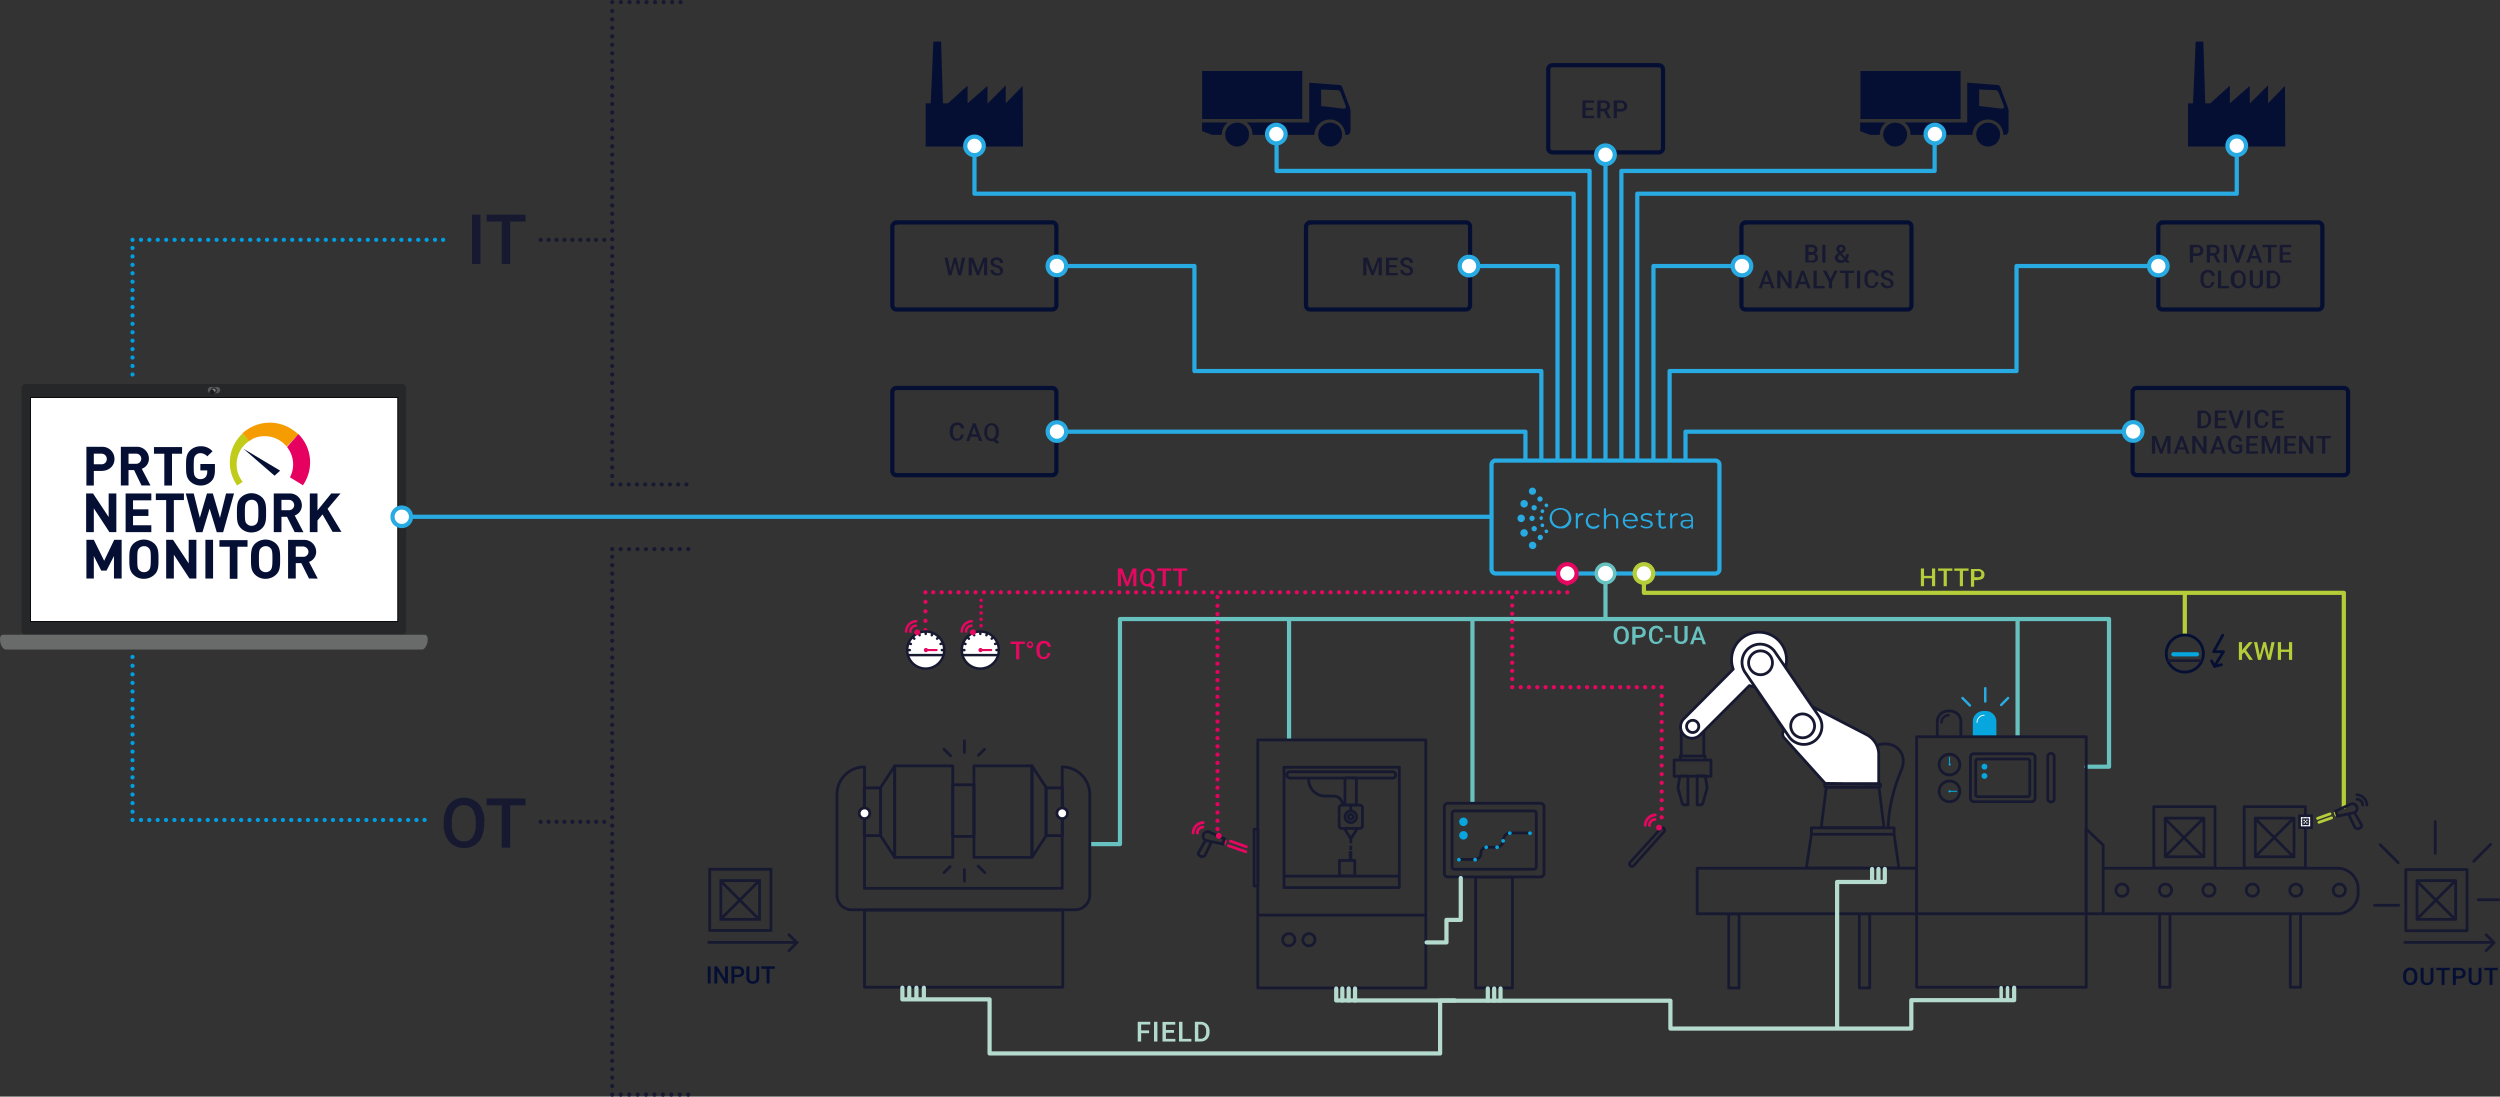 <svg xmlns="http://www.w3.org/2000/svg" xmlns:xlink="http://www.w3.org/1999/xlink" viewBox="0 0 943.33 413.79"><rect x="0" y="0" width="943.33" height="413.79" fill="#333333" stroke="none"/><defs><style>.cls-1,.cls-10,.cls-11,.cls-12,.cls-13,.cls-14,.cls-15,.cls-2,.cls-21,.cls-22,.cls-23,.cls-25,.cls-26,.cls-27,.cls-28,.cls-29,.cls-3,.cls-30,.cls-31,.cls-32,.cls-33,.cls-34,.cls-35,.cls-36,.cls-37,.cls-38,.cls-39,.cls-4,.cls-40,.cls-42,.cls-43,.cls-44,.cls-45,.cls-47,.cls-5,.cls-54,.cls-55,.cls-57,.cls-58,.cls-59,.cls-6,.cls-60,.cls-61,.cls-62,.cls-63,.cls-64,.cls-65,.cls-66,.cls-67,.cls-68,.cls-7,.cls-8,.cls-9{fill:none;}.cls-2,.cls-3,.cls-37,.cls-42{stroke:#b4cd38;}.cls-10,.cls-11,.cls-12,.cls-13,.cls-15,.cls-2,.cls-25,.cls-27,.cls-28,.cls-29,.cls-3,.cls-30,.cls-33,.cls-38,.cls-39,.cls-40,.cls-42,.cls-43,.cls-44,.cls-45,.cls-47,.cls-5,.cls-57,.cls-58,.cls-59,.cls-6,.cls-60,.cls-61,.cls-62,.cls-63,.cls-64,.cls-65,.cls-66,.cls-67,.cls-68,.cls-7,.cls-8,.cls-9{stroke-linecap:round;}.cls-12,.cls-13,.cls-2,.cls-21,.cls-22,.cls-23,.cls-3,.cls-35,.cls-37,.cls-38,.cls-39,.cls-4,.cls-40,.cls-43,.cls-44,.cls-5,.cls-57,.cls-58,.cls-59,.cls-6,.cls-60,.cls-61,.cls-62,.cls-63,.cls-64,.cls-65,.cls-66,.cls-67,.cls-68,.cls-7,.cls-8,.cls-9{stroke-width:1.59px;}.cls-10,.cls-11,.cls-12,.cls-13,.cls-23,.cls-25,.cls-26,.cls-3,.cls-33,.cls-38,.cls-39,.cls-40,.cls-43,.cls-45,.cls-5,.cls-57,.cls-58,.cls-59,.cls-6,.cls-60,.cls-61,.cls-62,.cls-63,.cls-64,.cls-65,.cls-66,.cls-67,.cls-68,.cls-7,.cls-8,.cls-9{stroke-linejoin:round;}.cls-36,.cls-4,.cls-5{stroke:#67c1bf;}.cls-15,.cls-35,.cls-38,.cls-39,.cls-40,.cls-47,.cls-6,.cls-7,.cls-8,.cls-9{stroke:#e60760;}.cls-6{stroke-dasharray:0 3.31;}.cls-58,.cls-7{stroke-dasharray:0 3.19;}.cls-8{stroke-dasharray:0 3.57;}.cls-10,.cls-11,.cls-12,.cls-13{stroke:#e60060;}.cls-10,.cls-11,.cls-36,.cls-45{stroke-width:1.32px;}.cls-10{stroke-dasharray:0 2.4;}.cls-12{stroke-dasharray:0 3.12;}.cls-14,.cls-25,.cls-26,.cls-27,.cls-30,.cls-31,.cls-34,.cls-57,.cls-58,.cls-59,.cls-60,.cls-61,.cls-62,.cls-63{stroke:#171931;}.cls-14,.cls-15,.cls-27,.cls-28,.cls-29,.cls-30,.cls-31,.cls-32,.cls-42,.cls-47,.cls-55{stroke-miterlimit:10;}.cls-14,.cls-15,.cls-25,.cls-26,.cls-30,.cls-32,.cls-33,.cls-34,.cls-42{stroke-width:1.06px;}.cls-16{fill:#e60760;}.cls-17{fill:#07a6de;}.cls-18{fill:#050f34;}.cls-19{fill:#171931;}.cls-20{fill:#28abe3;}.cls-21,.cls-32,.cls-33{stroke:#050f34;}.cls-22,.cls-23,.cls-29{stroke:#28abe3;}.cls-24{fill:#fff;}.cls-27,.cls-29,.cls-31,.cls-47{stroke-width:0.94px;}.cls-28{stroke:#fff;stroke-width:0.34px;}.cls-38{stroke-dasharray:0 3.08;}.cls-39{stroke-dasharray:0 3.13;}.cls-40{stroke-dasharray:0 3.28;}.cls-41{fill:#b4cd38;}.cls-43,.cls-44,.cls-45{stroke:#b4dbcd;}.cls-46{fill:#67c1bf;}.cls-48{clip-path:url(#clip-path);}.cls-49{fill:#4b4a49;}.cls-50{fill:#252729;}.cls-51{fill:#696a6a;}.cls-52{fill:#595957;}.cls-53{fill:#80838b;}.cls-54{stroke:#252729;stroke-width:0.46px;}.cls-55{stroke:#020203;stroke-width:0.35px;}.cls-56{fill:#1d1e1b;}.cls-57{stroke-dasharray:0 3.11;}.cls-59{stroke-dasharray:0 3.22;}.cls-61,.cls-64{stroke-dasharray:0 3.18;}.cls-62,.cls-65{stroke-dasharray:0 3.17;}.cls-63{stroke-dasharray:0 2.99;}.cls-64,.cls-65,.cls-66,.cls-67,.cls-68{stroke:#009fe3;}.cls-67{stroke-dasharray:0 3.24;}.cls-68{stroke-dasharray:0 3.15;}.cls-69{clip-path:url(#clip-path-8);}.cls-70{fill:#c0cc19;}.cls-71{fill:#f59c00;}.cls-72{fill:#e60060;}.cls-73{clip-path:url(#clip-path-14);}.cls-74{fill:#b3dbcd;}.cls-75{clip-path:url(#clip-path-15);}.cls-76{clip-path:url(#clip-path-16);}</style><clipPath id="clip-path" transform="translate(-0.2)"><rect class="cls-1" y="144.69" width="161.8" height="100.6"/></clipPath><clipPath id="clip-path-8" transform="translate(-0.2)"><rect class="cls-1" x="32.7" y="159.5" width="96.3" height="58.9"/></clipPath><clipPath id="clip-path-14" transform="translate(-0.2)"><rect class="cls-1" x="429.5" y="385.55" width="27.12" height="7.44"/></clipPath><clipPath id="clip-path-15" transform="translate(-0.2)"><rect class="cls-1" x="267.28" y="364.64" width="25.32" height="6.54"/></clipPath><clipPath id="clip-path-16" transform="translate(-0.2)"><rect class="cls-1" x="906.97" y="365.1" width="35.74" height="6.64"/></clipPath></defs><g id="Ebene_2" data-name="Ebene 2"><g id="Ebene_1-2" data-name="Ebene 1"><g id="Ebene_2-2" data-name="Ebene 2"><g id="Ebene_1-2-2" data-name="Ebene 1-2"><line class="cls-2" x1="824.4" y1="224" x2="824.4" y2="239"/><polyline class="cls-3" points="620.3 219.4 620.3 223.69 884.4 223.69 884.4 304.5"/><line class="cls-4" x1="761.3" y1="233.09" x2="761.3" y2="277.99"/><line class="cls-4" x1="555.6" y1="233.09" x2="555.6" y2="303.09"/><line class="cls-4" x1="486.4" y1="233.09" x2="486.4" y2="279.3"/><polyline class="cls-5" points="411.7 318.5 422.6 318.5 422.6 233.59 795.8 233.59 795.8 289.3 787.3 289.3"/><line class="cls-6" x1="591.4" y1="220.2" x2="591.4" y2="221.89"/><line class="cls-7" x1="588.2" y1="223.5" x2="350.8" y2="223.5"/><line class="cls-8" x1="349.2" y1="227.09" x2="349.2" y2="236"/><path class="cls-9" d="M349.4,237.8h0m0-14.3h0m242.2,0h0m0-6.61h0" transform="translate(-0.2)"/><line class="cls-10" x1="370.2" y1="236.09" x2="370.2" y2="227.7"/><path class="cls-11" d="M370.4,226.5h0m0,12h0" transform="translate(-0.2)"/><line class="cls-12" x1="459.4" y1="309.7" x2="459.4" y2="226.89"/><path class="cls-13" d="M459.6,225.3h0m0,87.49h0" transform="translate(-0.2)"/><path class="cls-14" d="M615.4,326.7l-.1-.1a.91.91,0,0,1-.1-1.1l11.7-12.9a.9.9,0,0,1,1.1-.1l.1.1a.9.9,0,0,1,.1,1.1l-11.6,13A.91.91,0,0,1,615.4,326.7Z" transform="translate(-0.2)"/><path class="cls-15" d="M621,311.39a4,4,0,0,1,3.8-3.89m-2.2,3.89a2.13,2.13,0,0,1,2.08-2.19h0" transform="translate(-0.2)"/><path class="cls-16" d="M627.3,312.29a1.1,1.1,0,1,1-1.1-1.1h0a1.12,1.12,0,0,1,1.1,1.1" transform="translate(-0.2)"/><path class="cls-17" d="M749.5,268.29h-.9a4,4,0,0,0-4,4V278h8.9v-5.71a4,4,0,0,0-4-4" transform="translate(-0.2)"/><polygon class="cls-18" points="862.3 55.3 825.6 55.3 825.6 38.99 827.5 38.99 828.5 15.7 831.4 15.7 832.1 38.99 834 38.99 841.4 32.3 841.4 38.99 848.9 32.4 848.9 39.09 855.8 32.2 855.8 38.99 862.2 32.4 862.3 55.3"/><polygon class="cls-18" points="386 55.3 349.3 55.3 349.3 38.99 351.2 38.99 352.2 15.7 355.1 15.7 355.8 38.99 357.7 38.99 365.1 32.3 365.1 38.99 372.6 32.4 372.6 39.09 379.5 32.2 379.5 38.99 385.9 32.4 386 55.3"/><path class="cls-18" d="M719.8,50.79a4.5,4.5,0,1,1-4.5-4.5h0a4.42,4.42,0,0,1,4.5,4.34v.16m35.1,0a4.5,4.5,0,1,1-4.5-4.5h0a4.49,4.49,0,0,1,4.5,4.46v0M747,40l8.4,1s.6,0,.8-.21.2-.5,0-1.09-1.9-4.91-1.9-4.91a1.77,1.77,0,0,0-.5-.59,1.26,1.26,0,0,0-.9-.2c-.4,0-5.9-.21-5.9-.21V40Zm-28.2,6.2h23.7v-15s10.8.8,11.5.9a1.1,1.1,0,0,1,.9.6l2.8,7.5a8.31,8.31,0,0,1,.4,1.4V49a2.73,2.73,0,0,1-.5,1.59c-.3.3-1.2.3-1.2.3h-.3a5.8,5.8,0,0,0-11.6,0H721.1a5.45,5.45,0,0,0-2.3-4.7M740,44.9H702.2V26.79H740Zm-37.9,4.6V46.2h9.7a6,6,0,0,0-2.3,4.7h-3.6Z" transform="translate(-0.2)"/><path class="cls-18" d="M471.5,50.79a4.5,4.5,0,1,1-4.5-4.5h0a4.42,4.42,0,0,1,4.5,4.34v.16m35.1,0a4.5,4.5,0,1,1-4.5-4.5h0a4.42,4.42,0,0,1,4.5,4.34v.16M498.7,40l8.4,1s.6,0,.8-.21.2-.5,0-1.09-1.9-4.91-1.9-4.91a1.77,1.77,0,0,0-.5-.59,1.26,1.26,0,0,0-.9-.2c-.4,0-5.9-.21-5.9-.21Zm-28.2,6.2h23.7v-15s10.8.8,11.5.9a1.1,1.1,0,0,1,.9.6l2.8,7.5a8.31,8.31,0,0,1,.4,1.4V49a2.73,2.73,0,0,1-.5,1.59c-.3.3-1.2.3-1.2.3h-.3a5.8,5.8,0,0,0-11.6,0H472.8a5.45,5.45,0,0,0-2.3-4.7m21.1-1.3H453.8V26.79h37.8Zm-37.8,4.6V46.2h9.7a6,6,0,0,0-2.3,4.7h-3.6Z" transform="translate(-0.2)"/><path class="cls-19" d="M610.4,38.79h1.4a1.06,1.06,0,0,1,1.2.9,1.61,1.61,0,0,1,0,.31c0,.4-.1.7-.3.79a1.19,1.19,0,0,1-.9.3h-1.4Zm1.4,3.3a3,3,0,0,0,1.8-.5,1.91,1.91,0,0,0,.6-1.5,2,2,0,0,0-.7-1.59,2.37,2.37,0,0,0-1.8-.6h-2.6v6.7h1.2V42.09Zm-7.6-3.3h1.2a1.28,1.28,0,0,1,.9.3,1.22,1.22,0,0,1,0,1.6,1.19,1.19,0,0,1-.9.3h-1.2Zm2.6,5.8H608V44.5l-1.5-2.8a2.22,2.22,0,0,0,.9-.7,2,2,0,0,0,.3-1.1,1.74,1.74,0,0,0-.6-1.5,3,3,0,0,0-1.8-.5h-2.4v6.7h1.2V42h1.3Zm-5.5-3.9h-2.8v-1.9h3.2v-.9h-4.4v6.7h4.4v-.9h-3.2v-2.1h2.8Z" transform="translate(-0.2)"/><path class="cls-19" d="M377.5,102.9c-.2.19-.5.19-.9.19a1.72,1.72,0,0,1-1.1-.3,1,1,0,0,1-.4-.9h-1.2a2,2,0,0,0,.3,1.1,1.54,1.54,0,0,0,.9.7,3,3,0,0,0,1.3.3,2.78,2.78,0,0,0,1.7-.5,1.61,1.61,0,0,0,.6-1.3,3.16,3.16,0,0,0-.2-.9,1.63,1.63,0,0,0-.7-.7,3.23,3.23,0,0,0-1.3-.5,3.53,3.53,0,0,1-1.1-.5.82.82,0,0,1-.3-.6.9.9,0,0,1,.3-.7c.2-.2.5-.2.9-.2a1.24,1.24,0,0,1,.9.31,1.11,1.11,0,0,1,.3.8h1.2a2.32,2.32,0,0,0-.3-1.1,1.54,1.54,0,0,0-.9-.7,2.51,2.51,0,0,0-1.2-.3,2.78,2.78,0,0,0-1.7.5,1.88,1.88,0,0,0-.7,1.3,1.78,1.78,0,0,0,.9,1.5,3.23,3.23,0,0,0,1.3.5,3.53,3.53,0,0,1,1.1.5.88.88,0,0,1,.3.7c.3.4.2.6,0,.8m-11.8-5.7v6.7h1.2v-2.2l-.1-3,2,5.2h.8l2-5.2-.1,3v2.2h1.2V97.19h-1.5l-1.9,5.1-1.9-5.1Zm-4.6,0h-1l-1.3,5-1-5h-1.2l1.5,6.7h1.1l1.3-4.9,1.3,4.9h1.1l1.5-6.7h-1.2l-1,5Z" transform="translate(-0.2)"/><path class="cls-19" d="M532.1,102.9c-.2.19-.5.19-.9.19a1.72,1.72,0,0,1-1.1-.3,1,1,0,0,1-.4-.9h-1.1a2,2,0,0,0,.3,1.1,1.54,1.54,0,0,0,.9.7,3,3,0,0,0,1.3.3,2.78,2.78,0,0,0,1.7-.5,1.61,1.61,0,0,0,.6-1.3,3.16,3.16,0,0,0-.2-.9,1.63,1.63,0,0,0-.7-.7,3.23,3.23,0,0,0-1.3-.5,3.53,3.53,0,0,1-1.1-.5.82.82,0,0,1-.3-.6.9.9,0,0,1,.3-.7c.2-.2.5-.2.9-.2a1.24,1.24,0,0,1,.9.31,1.11,1.11,0,0,1,.3.8h1.2a2.32,2.32,0,0,0-.3-1.1,1.54,1.54,0,0,0-.9-.7,2.51,2.51,0,0,0-1.2-.3,2.78,2.78,0,0,0-1.7.5,1.88,1.88,0,0,0-.7,1.3,1.78,1.78,0,0,0,.9,1.5,3.23,3.23,0,0,0,1.3.5,3.53,3.53,0,0,1,1.1.5.88.88,0,0,1,.3.7.59.59,0,0,1-.1.8m-4.9-2.9h-2.8V98.19h3.2v-1h-4.4v6.7h4.4V103h-3.2v-2.1h2.8Zm-12.6-2.8v6.7h1.2v-2.2l-.1-3,2,5.2h.8l2-5.2-.1,3v2.2h1.2V97.19h-1.5l-1.9,5.1-1.9-5.1Z" transform="translate(-0.2)"/><path class="cls-19" d="M857.6,103a1.65,1.65,0,0,1,1.4.59,2.68,2.68,0,0,1,.5,1.7v.4a2.31,2.31,0,0,1-.5,1.6,1.64,1.64,0,0,1-1.4.6h-.8v-4.8h.8Zm-.1,5.8a3,3,0,0,0,1.6-.4,3,3,0,0,0,1.5-2.8v-.3a3.33,3.33,0,0,0-.4-1.7,2.3,2.3,0,0,0-1.1-1.1,2.81,2.81,0,0,0-1.6-.4h-2v6.7Zm-4.6-6.7v4.4c0,.9-.4,1.4-1.3,1.4a1.21,1.21,0,0,1-1-.4,1.52,1.52,0,0,1-.3-1V102h-1.2v4.5a2,2,0,0,0,.7,1.69,2.74,2.74,0,0,0,1.8.6,2.37,2.37,0,0,0,1.8-.6,2,2,0,0,0,.7-1.69V102h-1.2Zm-6.4,3.5a2.69,2.69,0,0,1-.4,1.7,1.51,1.51,0,0,1-2.1.3,2.13,2.13,0,0,1-.3-.3,2.84,2.84,0,0,1-.4-1.7v-.4a3.83,3.83,0,0,1,.4-1.7,1.5,1.5,0,0,1,2.1-.31,1.77,1.77,0,0,1,.3.31,2.81,2.81,0,0,1,.4,1.7Zm1.1-.4a3,3,0,0,0-.4-1.7,2.11,2.11,0,0,0-1-1.1,2.35,2.35,0,0,0-1.5-.4,2.73,2.73,0,0,0-1.5.4,3.4,3.4,0,0,0-1,1.1,4.65,4.65,0,0,0-.3,1.7v.4a3.38,3.38,0,0,0,.4,1.7,2.19,2.19,0,0,0,1,1.1,2.48,2.48,0,0,0,1.5.4,2.91,2.91,0,0,0,1.5-.4,3.62,3.62,0,0,0,1-1.1,4.72,4.72,0,0,0,.3-1.7Zm-9.3-3.1h-1.2v6.7h4.2v-.9h-3Zm-3.7,4.5a1.87,1.87,0,0,1-.4,1,1.56,1.56,0,0,1-1,.3,1.18,1.18,0,0,1-1.1-.6,2.69,2.69,0,0,1-.4-1.7V105a2.37,2.37,0,0,1,.4-1.6,1.41,1.41,0,0,1,1.2-.6,1.45,1.45,0,0,1,1,.3,1.52,1.52,0,0,1,.4,1h1.2a2.46,2.46,0,0,0-.8-1.7,3,3,0,0,0-3.3-.2,2.6,2.6,0,0,0-1,1.1,4.27,4.27,0,0,0-.3,1.7v.6a3.86,3.86,0,0,0,.3,1.6,2.47,2.47,0,0,0,.9,1.1,2.32,2.32,0,0,0,1.4.4,2.45,2.45,0,0,0,1.8-.6,2.5,2.5,0,0,0,.8-1.7h-1.1Z" transform="translate(-0.2)"/><path class="cls-19" d="M864.3,95.19h-2.7V93.3h3.2v-.9h-4.4v6.69h4.4v-.9h-3.2v-2.1h2.8v-.9Zm-5.1-2.8h-5.3v.9H856v5.8h1.2V93.3h2.1v-.9Zm-8.4,1.4,1,2.8h-1.9Zm1.8,5.3h1.2l-2.5-6.69h-1l-2.5,6.69H849l.5-1.59h2.6Zm-9.7-6.69h-1.3l2.4,6.69h1.1l2.4-6.69h-1.3l-1.7,5.19Zm-2.4,0h-1.2v6.69h1.2Zm-6.3.9h1.2a1.19,1.19,0,0,1,.9.3,1.22,1.22,0,0,1,0,1.6,1.28,1.28,0,0,1-.9.3h-1.2Zm2.6,5.8H838V99l-1.5-2.81a2.12,2.12,0,0,0,.9-.69,2,2,0,0,0,.3-1.1,1.74,1.74,0,0,0-.6-1.5,3,3,0,0,0-1.8-.5h-2.4v6.69h1.2V96.5h1.3Zm-9-5.8h1.4a1,1,0,0,1,1.2.89,1.6,1.6,0,0,1,0,.31,1,1,0,0,1-.3.8,1.28,1.28,0,0,1-.9.3h-1.4Zm1.4,3.3a3.09,3.09,0,0,0,1.8-.5,2,2,0,0,0,.6-1.5,2,2,0,0,0-.7-1.6,2.37,2.37,0,0,0-1.8-.6h-2.6v6.7h1.2V96.59Z" transform="translate(-0.2)"/><path class="cls-19" d="M713.5,107.69c-.2.2-.5.2-.9.2a1.72,1.72,0,0,1-1.1-.3,1,1,0,0,1-.4-.9h-1.2a2,2,0,0,0,.3,1.1,1.54,1.54,0,0,0,.9.7,3,3,0,0,0,1.3.3,2.78,2.78,0,0,0,1.7-.5,1.61,1.61,0,0,0,.6-1.3,3.16,3.16,0,0,0-.2-.9,1.63,1.63,0,0,0-.7-.7,3.23,3.23,0,0,0-1.3-.5,3.53,3.53,0,0,1-1.1-.5.82.82,0,0,1-.3-.6.9.9,0,0,1,.3-.7c.2-.2.5-.2.9-.2a1.28,1.28,0,0,1,.9.3,1.15,1.15,0,0,1,.3.81h1.2a2.32,2.32,0,0,0-.3-1.1,1.54,1.54,0,0,0-.9-.7,2.51,2.51,0,0,0-1.2-.3,2.78,2.78,0,0,0-1.7.5,1.88,1.88,0,0,0-.7,1.3,1.78,1.78,0,0,0,.9,1.5,3.23,3.23,0,0,0,1.3.5,3.53,3.53,0,0,1,1.1.5.88.88,0,0,1,.3.7c.3.4.2.6,0,.8m-5.7-1.1a1.87,1.87,0,0,1-.4,1,1.56,1.56,0,0,1-1,.3,1.18,1.18,0,0,1-1.1-.6,2.69,2.69,0,0,1-.4-1.7V105a2.37,2.37,0,0,1,.4-1.6,1.41,1.41,0,0,1,1.2-.6,1.45,1.45,0,0,1,1,.3,1.52,1.52,0,0,1,.4,1h1.2a2.46,2.46,0,0,0-.8-1.7,3,3,0,0,0-3.3-.2,3.4,3.4,0,0,0-1,1.1,4.27,4.27,0,0,0-.3,1.7v.6a3.86,3.86,0,0,0,.3,1.6,2.47,2.47,0,0,0,.9,1.1,2.32,2.32,0,0,0,1.4.4,2.45,2.45,0,0,0,1.8-.6,2.5,2.5,0,0,0,.8-1.7h-1.1Zm-5.7-4.5h-1.2v6.7h1.2Zm-2.4,0h-5.3v.9h2.1v5.8h1.2V103h2.1v-.91Zm-10.4,0H688l2.3,4.2v2.5h1.2v-2.5l2.2-4.2h-1.3l-1.5,3.2Zm-3.6,0h-1.2v6.7h4.2v-.9h-3Zm-5.3,1.4,1,2.8h-1.9Zm1.8,5.3h1.2l-2.5-6.7h-1l-2.5,6.7h1.2l.5-1.6h2.6Zm-6-6.7H675v4.8l-3-4.8h-1.2v6.7H672V104l3,4.8h1.2Zm-9.5,1.4,1,2.8h-1.9Zm1.9,5.3h1.2l-2.5-6.7h-1l-2.5,6.7H665l.5-1.6h2.6Z" transform="translate(-0.2)"/><path class="cls-19" d="M694.4,93.4a.71.71,0,0,1,1.2.4.62.62,0,0,1-.3.6l-.1.1-.5.4a1.94,1.94,0,0,1-.5-1,1.69,1.69,0,0,1,.2-.5m-.3,4.6a1.05,1.05,0,0,1-.3-.81,1.22,1.22,0,0,1,.6-1l.1-.1,1.5,1.7a1.45,1.45,0,0,1-1.1.4.73.73,0,0,1-.8-.19m-.9.69a2,2,0,0,0,1.6.5,3,3,0,0,0,1.7-.5l.4.4h1.3l-1-1.19a3.19,3.19,0,0,0,.6-2h-1a2.08,2.08,0,0,1-.3,1.19l-1.3-1.5.5-.3a2.23,2.23,0,0,0,.7-.7,1.82,1.82,0,0,0,.2-.8,1.54,1.54,0,0,0-1.59-1.5h-.11a1.94,1.94,0,0,0-1.3.5,1.7,1.7,0,0,0-.5,1.2,2.35,2.35,0,0,0,.2.7,7.18,7.18,0,0,0,.5.8c-.35.28-.68.59-1,.9a1.42,1.42,0,0,0-.3.9,2.32,2.32,0,0,0,.7,1.4M689,92.4h-1.2v6.69H689Zm-6.4.9h1.1a1.88,1.88,0,0,1,.9.2.77.77,0,0,1,.3.69.88.88,0,0,1-.3.7,1,1,0,0,1-.8.2h-1.2Zm1.4,2.8a1,1,0,0,1,1.1.88.81.81,0,0,1,0,.22,1.14,1.14,0,0,1-.3.8,1.28,1.28,0,0,1-.9.3h-1.3V96.19H684Zm-.1,3a2.7,2.7,0,0,0,1.7-.5,1.89,1.89,0,0,0,.3-2.4,1.46,1.46,0,0,0-.8-.6,1.1,1.1,0,0,0,.7-.6,1.09,1.09,0,0,0,.2-.8,1.66,1.66,0,0,0-.6-1.4,2.78,2.78,0,0,0-1.7-.5h-2.3V99h2.5Z" transform="translate(-0.2)"/><path class="cls-19" d="M879.6,164.5h-5.3v.89h2.1v5.8h1.2v-5.8h2.1v-.89Zm-6.5,0h-1.2v4.8l-3-4.8h-1.2v6.69h1.2v-4.8l3,4.8h1.2Zm-7,2.8h-2.8v-1.9h3.2v-.9h-4.4v6.7h4.4v-.9h-3.2v-2.1h2.8Zm-12.5-2.8v6.69h1.2V169l-.1-3,2,5.19h.8l2-5.19-.1,3v2.19h1.2V164.5h-1.5l-1.9,5.1-1.9-5.1Zm-1.8,2.8H849v-1.9h3.2v-.9h-4.4v6.7h4.4v-.9H849v-2.1h2.8Zm-5.5.5h-2.5v.89h1.4V170a1.7,1.7,0,0,1-1.3.39,1.58,1.58,0,0,1-1.3-.6,2.83,2.83,0,0,1-.5-1.7v-.5a2.84,2.84,0,0,1,.4-1.7,1.46,1.46,0,0,1,1.2-.6,1.27,1.27,0,0,1,1.39,1.14.13.13,0,0,1,0,.06h1.1a2.75,2.75,0,0,0-.8-1.6,2.45,2.45,0,0,0-1.8-.6,2.41,2.41,0,0,0-2,.9,3.65,3.65,0,0,0-.7,2.4v.5a3.33,3.33,0,0,0,.4,1.7,2.6,2.6,0,0,0,1,1.1,2.35,2.35,0,0,0,1.5.4,6.86,6.86,0,0,0,1.5-.2,2.34,2.34,0,0,0,1-.7v-2.6Zm-9.2-1.8,1,2.8h-1.9Zm1.8,5.19h1.2l-2.5-6.69h-1l-2.5,6.69h1.2l.5-1.6h2.6Zm-6.1-6.69h-1.2v4.8l-3-4.8h-1.2v6.69h1.2v-4.8l3,4.8h1.2Zm-9.4,1.5,1,2.8h-1.9Zm1.8,5.19h1.2l-2.5-6.69h-1l-2.5,6.69h1.2l.5-1.6h2.6Zm-13-6.69v6.69h1.2V169l-.1-3,2,5.19h.8l2-5.19-.1,3v2.19h1.2V164.5h-1.6l-1.9,5.1-1.9-5.1Z" transform="translate(-0.2)"/><path class="cls-19" d="M861.5,157.69h-2.8V155.8h3.2v-.9h-4.3v6.7H862v-.9h-3.2v-2.1h2.8v-.9Zm-6.5,1.7a1.81,1.81,0,0,1-.4,1,1.45,1.45,0,0,1-1,.3,1.15,1.15,0,0,1-1.1-.6,2.66,2.66,0,0,1-.4-1.7v-.6a2.4,2.4,0,0,1,.4-1.6,1.46,1.46,0,0,1,1.2-.6,1.22,1.22,0,0,1,1.4,1.3h1.2a2.5,2.5,0,0,0-.8-1.7,3,3,0,0,0-3.3-.2,3.62,3.62,0,0,0-1,1.1,4.33,4.33,0,0,0-.3,1.7v.6a3.87,3.87,0,0,0,.3,1.61,2.47,2.47,0,0,0,.9,1.1,2.32,2.32,0,0,0,1.4.4,2.42,2.42,0,0,0,1.8-.61,2.46,2.46,0,0,0,.8-1.7H855Zm-5.7-4.5h-1.2v6.7h1.2Zm-7,0H841l2.4,6.7h1.1l2.4-6.7h-1.3l-1.7,5.2Zm-2.4,2.8h-2.8V155.8h3.2v-.9h-4.4v6.7h4.4v-.9h-3.2v-2.1h2.8Zm-8.4-1.89a1.64,1.64,0,0,1,1.4.6,2.64,2.64,0,0,1,.5,1.7v.4a2.34,2.34,0,0,1-.5,1.6,1.69,1.69,0,0,1-1.4.6h-.8v-4.8h.8Zm-.1,5.8a3,3,0,0,0,1.6-.4,3,3,0,0,0,1.5-2.8v-.3a3.33,3.33,0,0,0-.4-1.7,2.3,2.3,0,0,0-1.1-1.1,2.81,2.81,0,0,0-1.6-.4h-2v6.7Z" transform="translate(-0.2)"/><path class="cls-20" d="M588.9,198.69a1.12,1.12,0,0,0,.6-.1,3.39,3.39,0,0,0,2.2-1.5,3,3,0,0,0,.4-2.1,3.07,3.07,0,0,0-1.7-2.4,3.4,3.4,0,0,0-2.2-.2,2.91,2.91,0,0,0-2.2,1.8,3.31,3.31,0,0,0,0,2.4,2.91,2.91,0,0,0,1.3,1.6,4,4,0,0,0,1.6.5m.2.7a4,4,0,0,1-2.5-.7,3.62,3.62,0,0,1-1.6-2.39,4.22,4.22,0,0,1,.2-2.2,3.49,3.49,0,0,1,2.5-2.2,4.08,4.08,0,0,1,2.9.1,3.6,3.6,0,0,1,2.4,2.8,3.71,3.71,0,0,1-.5,2.9,4.16,4.16,0,0,1-2.4,1.7,2.8,2.8,0,0,0-1,0" transform="translate(-0.2)"/><path class="cls-20" d="M610.8,199.39H610v-3.2a1.25,1.25,0,0,0-.1-.6,1.51,1.51,0,0,0-1.2-1.1,1.71,1.71,0,0,0-1.2.1,1.62,1.62,0,0,0-1.2,1.3c0,.2-.1.4-.1.61v3h-.8v-7.7h.8v3l.1-.11a2.79,2.79,0,0,1,2.9-.69,2,2,0,0,1,1.5,1.6,1.94,1.94,0,0,1,.1.8v3" transform="translate(-0.2)"/><path class="cls-20" d="M617.3,196.1a2,2,0,0,0-1.9-1.9,1.89,1.89,0,0,0-2.09,1.68,1.55,1.55,0,0,0,0,.22Zm.8.6h-4.8v.2a2,2,0,0,0,1.6,1.7,3.38,3.38,0,0,0,1.7-.1,2.7,2.7,0,0,0,.7-.5l.2.19c.1.11.1.2.2.2s-.1.11-.1.2a2.3,2.3,0,0,1-1.2.7,2.77,2.77,0,0,1-2.2-.2,2.69,2.69,0,0,1-1.6-2,3.18,3.18,0,0,1,.2-1.9,2.56,2.56,0,0,1,2.2-1.6,3,3,0,0,1,1.6.2,2.66,2.66,0,0,1,1.5,1.9,2.77,2.77,0,0,1,.1.9.1.1,0,0,0-.1.1" transform="translate(-0.2)"/><path class="cls-20" d="M638.4,196.69h-2a1.31,1.31,0,0,0-.8.2.79.79,0,0,0-.5.61v.3a1.08,1.08,0,0,0,.8.89,2.6,2.6,0,0,0,1.3,0,1.67,1.67,0,0,0,1.1-.89c0-.11.1-.11.1-.2v-.9m0,1.9h0a1.93,1.93,0,0,1-1.1.7,2.26,2.26,0,0,1-1.8-.11l-.6-.3a1.61,1.61,0,0,1-.6-1.3,1.38,1.38,0,0,1,1.1-1.3,5.06,5.06,0,0,1,1.1-.1h1.8a3.4,3.4,0,0,0-.1-1,1,1,0,0,0-.8-.7,1.36,1.36,0,0,0-.6-.1,3.16,3.16,0,0,0-1.8.5c-.1.1-.2.1-.3.2l-.3-.6.1-.1a3.86,3.86,0,0,1,1.3-.6,4.3,4.3,0,0,1,1.6,0c.1,0,.3.1.4.1a1.85,1.85,0,0,1,1.1,1.3,3.4,3.4,0,0,1,.1,1v3.3h-.7a3,3,0,0,0,.1-.9" transform="translate(-0.2)"/><path class="cls-20" d="M619.2,198.69l.3-.6a.11.11,0,0,1,.1.1,3.24,3.24,0,0,0,2.7.5.75.75,0,0,0,.4-.19.68.68,0,0,0,.3-.81.73.73,0,0,0-.2-.39c-.2-.11-.3-.2-.5-.3a6.84,6.84,0,0,0-.9-.2,3.12,3.12,0,0,0-1-.2c-.2,0-.3-.1-.5-.2a1.77,1.77,0,0,1-.6-1,1.35,1.35,0,0,1,.6-1.3,2.88,2.88,0,0,1,1-.4,4.4,4.4,0,0,1,2.3.2c.1,0,.2.1.3.2l.1.1-.3.6h-.1a2.82,2.82,0,0,0-1.8-.5,1.12,1.12,0,0,0-.6.1,1.71,1.71,0,0,0-.5.3.71.71,0,0,0,0,1l.12.1c.2.1.3.2.5.2a4.4,4.4,0,0,1,1,.2c.3.1.6.1.8.2a2.23,2.23,0,0,1,.7.4,1.91,1.91,0,0,1,.4.6,1.35,1.35,0,0,1-.6,1.5,4,4,0,0,1-.9.4,4,4,0,0,1-2.6-.3,1.71,1.71,0,0,0-.5-.3" transform="translate(-0.2)"/><path class="cls-20" d="M603.9,194.69c-.2.11-.4.31-.6.4l-.1-.1a1.74,1.74,0,0,0-1.3-.7,3.74,3.74,0,0,0-1,.1,2,2,0,0,0-1.3,1.11,2.33,2.33,0,0,0,0,2,2,2,0,0,0,1.7,1.19,3.07,3.07,0,0,0,1-.1,2,2,0,0,0,.8-.5l.1-.1c.2.1.4.3.6.4a.09.09,0,0,1-.1.1,2.68,2.68,0,0,1-1.2.9,3.08,3.08,0,0,1-2.5-.2,2.48,2.48,0,0,1-1.3-1.7,2.77,2.77,0,0,1,.1-2,2.53,2.53,0,0,1,2-1.7,3.5,3.5,0,0,1,2,.1,1.83,1.83,0,0,1,1.1.8" transform="translate(-0.2)"/><path class="cls-20" d="M628.6,198.5l.3.6c-.1.1-.2.2-.3.2a2.6,2.6,0,0,1-1.2.2.38.38,0,0,1-.3-.11,1.25,1.25,0,0,1-1-1.1c0-.2-.1-.3-.1-.5v-3.4h-1v-.7h1V192.5h.8v1.19h1.7v.7h-1.6V198c0,.5.3.8.9.8a2.86,2.86,0,0,0,.8-.3h0" transform="translate(-0.2)"/><path class="cls-20" d="M595.6,199.39h-.8v-5.8h.7v1c.1-.1.2-.3.3-.4a1.5,1.5,0,0,1,.4-.3.84.84,0,0,1,.4-.2.8.8,0,0,1,.5-.1h.5v.8h-.1a1.66,1.66,0,0,0-.7.11,1.48,1.48,0,0,0-1.1,1.19,2,2,0,0,0-.1.81v2.89" transform="translate(-0.2)"/><path class="cls-20" d="M631.2,199.39h-.8v-5.7h.7v1l.3-.3.3-.3a.56.56,0,0,1,.4-.2.7.7,0,0,1,.4-.1c.1,0,.3-.1.4-.1h.4v.7h-.1a2.18,2.18,0,0,0-.8.1,1.9,1.9,0,0,0-1.1,1.2,1.7,1.7,0,0,0-.1.7v3" transform="translate(-0.2)"/><path class="cls-20" d="M575.3,188.69a1.41,1.41,0,1,1-1.4,1.4,1.37,1.37,0,0,1,1.32-1.4h.08" transform="translate(-0.2)"/><path class="cls-20" d="M574.2,197a1.41,1.41,0,1,1,1.4-1.4,1.44,1.44,0,0,1-1.4,1.4" transform="translate(-0.2)"/><path class="cls-20" d="M575.3,202.5a1.41,1.41,0,1,1,1.4-1.4,1.44,1.44,0,0,1-1.4,1.4" transform="translate(-0.2)"/><path class="cls-20" d="M577.1,205.8a1.36,1.36,0,0,1,1.32-1.4.11.11,0,0,1,.08,0,1.42,1.42,0,0,1,1.4,1.4,1.35,1.35,0,0,1-1.32,1.39h-.08a1.48,1.48,0,0,1-1.4-1.39" transform="translate(-0.2)"/><path class="cls-20" d="M578.4,186.69a1.28,1.28,0,0,1-1.3-1.27.48.48,0,0,1,0-.12,1.35,1.35,0,1,1,1.32,1.4h0" transform="translate(-0.2)"/><path class="cls-20" d="M578.3,196.6a1,1,0,1,1,1-1,1.08,1.08,0,0,1-1,1" transform="translate(-0.2)"/><path class="cls-20" d="M581.4,203.8a1,1,0,1,1,1-1c-.1.6-.6,1.1-1,1" transform="translate(-0.2)"/><path class="cls-20" d="M578.1,191.6a.94.94,0,0,1,.88-1h.12a1,1,0,0,1,1,1,1.08,1.08,0,0,1-1,1,1,1,0,0,1-1-1" transform="translate(-0.2)"/><path class="cls-20" d="M582.3,188.3a1,1,0,1,1-1-1,1,1,0,0,1,1,1" transform="translate(-0.2)"/><path class="cls-20" d="M578.1,199.5a1,1,0,1,1,1,1,1,1,0,0,1-1-1" transform="translate(-0.2)"/><path class="cls-20" d="M583.7,190a.69.69,0,0,1,.7.69.7.7,0,0,1-.7.7h0a.74.74,0,0,1-.7-.7.67.67,0,0,1,.66-.69h0" transform="translate(-0.2)"/><path class="cls-20" d="M581.5,192.89a.7.7,0,1,1,.7.7.67.67,0,0,1-.7-.65v-.05" transform="translate(-0.2)"/><path class="cls-20" d="M581.7,196.19a.66.66,0,0,1-.6-.69.67.67,0,0,1,.66-.7,0,0,0,0,1,0,0,.56.56,0,0,1,.62.49.75.75,0,0,1,0,.21c0,.5-.4.8-.7.69" transform="translate(-0.2)"/><path class="cls-20" d="M582.9,198.19a.63.63,0,0,1-.55.7.38.38,0,0,1-.15,0,.67.67,0,0,1-.7-.65v-.05a.74.74,0,0,1,.7-.69.83.83,0,0,1,.7.69" transform="translate(-0.2)"/><path class="cls-20" d="M584.4,200.5c0,.3-.2.6-.7.69a.74.74,0,0,1-.7-.69.67.67,0,0,1,.66-.7,0,0,0,0,1,0,0c.4,0,.8.3.7.7" transform="translate(-0.2)"/><path class="cls-19" d="M375.9,163.19a2.66,2.66,0,0,1-.4,1.7,1.49,1.49,0,0,1-2.1.3,1.42,1.42,0,0,1-.3-.3,2.81,2.81,0,0,1-.4-1.7v-.39a3.83,3.83,0,0,1,.4-1.7,1.49,1.49,0,0,1,2.1-.3,1.42,1.42,0,0,1,.3.3,2.81,2.81,0,0,1,.4,1.7Zm1.2-.3a4.33,4.33,0,0,0-.3-1.7,2.19,2.19,0,0,0-1-1.1,2.48,2.48,0,0,0-1.5-.4,2.32,2.32,0,0,0-1.4.4,3.62,3.62,0,0,0-1,1.1,4.72,4.72,0,0,0-.3,1.7v.4a3.33,3.33,0,0,0,.4,1.7,2.11,2.11,0,0,0,1,1.1,2.19,2.19,0,0,0,1.4.4,1.12,1.12,0,0,0,.6-.1l1.4,1.1.8-.7-1.2-.9a2.23,2.23,0,0,0,.8-1.1,4.27,4.27,0,0,0,.3-1.7v-.2Zm-9.4-1.8,1,2.8h-1.9Zm1.9,5.3h1.2l-2.5-6.7h-1l-2.5,6.7H366l.5-1.6h2.6Zm-6.9-2.2a1.81,1.81,0,0,1-.4,1,1.51,1.51,0,0,1-1,.31,1.17,1.17,0,0,1-1.1-.61,2.66,2.66,0,0,1-.4-1.7v-.6a2.4,2.4,0,0,1,.4-1.6,1.46,1.46,0,0,1,1.2-.6,1.22,1.22,0,0,1,1.4,1.3H364a2.5,2.5,0,0,0-.8-1.7,3,3,0,0,0-3.3-.2,3.62,3.62,0,0,0-1,1.1,4.33,4.33,0,0,0-.3,1.7v.6a3.87,3.87,0,0,0,.3,1.61,2.47,2.47,0,0,0,.9,1.1,2.32,2.32,0,0,0,1.4.4,2.42,2.42,0,0,0,1.8-.61,2.46,2.46,0,0,0,.8-1.69h-1.1Z" transform="translate(-0.2)"/><path class="cls-21" d="M586,24.6a1.57,1.57,0,0,0-1.6,1.55V55.9A1.59,1.59,0,0,0,586,57.5H626.1a1.58,1.58,0,0,0,1.6-1.56V26.2a1.58,1.58,0,0,0-1.56-1.6,0,0,0,0,0,0,0Z" transform="translate(-0.2)"/><path class="cls-21" d="M338.5,84a1.57,1.57,0,0,0-1.6,1.55v29.64a1.58,1.58,0,0,0,1.56,1.6H397.2a1.57,1.57,0,0,0,1.6-1.55V85.5a1.58,1.58,0,0,0-1.56-1.6,0,0,0,0,0,0,0H338.5Z" transform="translate(-0.2)"/><path class="cls-21" d="M494.6,84a1.57,1.57,0,0,0-1.6,1.55v29.64a1.58,1.58,0,0,0,1.56,1.6H553.3a1.57,1.57,0,0,0,1.6-1.55V85.5a1.58,1.58,0,0,0-1.56-1.6,0,0,0,0,0,0,0H494.6Z" transform="translate(-0.2)"/><path class="cls-21" d="M816.2,84a1.57,1.57,0,0,0-1.6,1.55v29.64a1.58,1.58,0,0,0,1.56,1.6H874.9a1.57,1.57,0,0,0,1.6-1.55V85.5a1.58,1.58,0,0,0-1.56-1.6,0,0,0,0,0,0,0H816.2Z" transform="translate(-0.2)"/><path class="cls-21" d="M658.9,84a1.57,1.57,0,0,0-1.6,1.55v29.64a1.58,1.58,0,0,0,1.56,1.6h61a1.57,1.57,0,0,0,1.6-1.55V85.5a1.58,1.58,0,0,0-1.56-1.6,0,0,0,0,0,0,0h-61Z" transform="translate(-0.2)"/><path class="cls-21" d="M806.5,146.39a1.58,1.58,0,0,0-1.6,1.56v29.74a1.59,1.59,0,0,0,1.56,1.61H884.6a1.58,1.58,0,0,0,1.6-1.56V148a1.59,1.59,0,0,0-1.56-1.61H806.5Z" transform="translate(-0.2)"/><path class="cls-22" d="M564.6,173.8a1.57,1.57,0,0,0-1.6,1.55V214.8a1.59,1.59,0,0,0,1.56,1.6H647.4a1.58,1.58,0,0,0,1.6-1.56V175.39a1.59,1.59,0,0,0-1.56-1.6H564.6Z" transform="translate(-0.2)"/><polyline class="cls-23" points="575.6 174.09 575.6 162.9 396.7 162.9"/><path class="cls-21" d="M338.5,146.39a1.58,1.58,0,0,0-1.6,1.56v29.74a1.59,1.59,0,0,0,1.56,1.61H397.2a1.58,1.58,0,0,0,1.6-1.56V148a1.59,1.59,0,0,0-1.56-1.61H338.5Z" transform="translate(-0.2)"/><path class="cls-24" d="M399,166.3a3.5,3.5,0,1,0-3.5-3.5,3.5,3.5,0,0,0,3.5,3.5h0" transform="translate(-0.2)"/><circle class="cls-22" cx="398.81" cy="162.84" r="3.5"/><polyline class="cls-23" points="581.6 173.69 581.6 140 450.7 140 450.7 100.39 398.3 100.39"/><path class="cls-24" d="M399,103.9a3.5,3.5,0,1,0-3.5-3.5,3.55,3.55,0,0,0,3.5,3.5" transform="translate(-0.2)"/><circle class="cls-22" cx="398.8" cy="100.35" r="3.5"/><polyline class="cls-23" points="587.7 174.09 587.7 100.39 555.6 100.39"/><path class="cls-24" d="M554.5,103.9a3.5,3.5,0,1,0-3.5-3.5,3.55,3.55,0,0,0,3.5,3.5" transform="translate(-0.2)"/><path class="cls-22" d="M554.5,103.9a3.5,3.5,0,1,0-3.5-3.5A3.55,3.55,0,0,0,554.5,103.9Z" transform="translate(-0.2)"/><line class="cls-22" x1="605.8" y1="174.09" x2="605.8" y2="58.39"/><path class="cls-24" d="M606,61.9a3.5,3.5,0,1,0-3.5-3.5,3.55,3.55,0,0,0,3.5,3.5" transform="translate(-0.2)"/><path class="cls-22" d="M606,61.9a3.5,3.5,0,1,0-3.5-3.5A3.55,3.55,0,0,0,606,61.9Z" transform="translate(-0.2)"/><polyline class="cls-23" points="593.8 174.09 593.8 73.09 367.7 73.09 367.7 53.99"/><polyline class="cls-23" points="599.8 174.09 599.8 64.5 481.7 64.5 481.7 48.7"/><path class="cls-24" d="M481.8,54.09a3.5,3.5,0,1,0-3.5-3.5h0a3.54,3.54,0,0,0,3.5,3.5" transform="translate(-0.2)"/><path class="cls-22" d="M481.8,54.09a3.5,3.5,0,1,0-3.5-3.5h0A3.54,3.54,0,0,0,481.8,54.09Z" transform="translate(-0.2)"/><path class="cls-24" d="M367.9,58.5a3.5,3.5,0,1,0-3.5-3.5,3.5,3.5,0,0,0,3.5,3.5h0" transform="translate(-0.2)"/><circle class="cls-22" cx="367.71" cy="55.05" r="3.5"/><polyline class="cls-23" points="636 174.09 636 162.9 804.9 162.9"/><polyline class="cls-23" points="630 173.69 630 140 760.9 140 760.9 100.39 813.3 100.39"/><polyline class="cls-23" points="623.9 174.09 623.9 100.39 657.3 100.39"/><polyline class="cls-23" points="617.8 174.09 617.8 73.09 844 73.09 844 53.99"/><polyline class="cls-23" points="611.8 174.09 611.8 64.5 730 64.5 730 48.7"/><path class="cls-24" d="M657.5,103.9a3.5,3.5,0,1,0-3.5-3.5,3.55,3.55,0,0,0,3.5,3.5" transform="translate(-0.2)"/><path class="cls-22" d="M657.5,103.9a3.5,3.5,0,1,0-3.5-3.5A3.55,3.55,0,0,0,657.5,103.9Z" transform="translate(-0.2)"/><path class="cls-24" d="M730.3,54.09a3.5,3.5,0,1,0-3.5-3.5h0a3.48,3.48,0,0,0,3.46,3.5h0" transform="translate(-0.2)"/><path class="cls-22" d="M730.3,54.09a3.5,3.5,0,1,0-3.5-3.5h0a3.48,3.48,0,0,0,3.46,3.5Z" transform="translate(-0.2)"/><path class="cls-24" d="M844.2,58.5a3.5,3.5,0,1,0-3.5-3.5,3.5,3.5,0,0,0,3.5,3.5h0" transform="translate(-0.2)"/><path class="cls-22" d="M844.2,58.5a3.5,3.5,0,1,0-3.5-3.5,3.5,3.5,0,0,0,3.5,3.5Z" transform="translate(-0.2)"/><path class="cls-24" d="M814.6,103.9a3.5,3.5,0,1,0-3.5-3.5,3.55,3.55,0,0,0,3.5,3.5" transform="translate(-0.2)"/><path class="cls-22" d="M814.6,103.9a3.5,3.5,0,1,0-3.5-3.5A3.55,3.55,0,0,0,814.6,103.9Z" transform="translate(-0.2)"/><path class="cls-24" d="M805.1,166.3a3.5,3.5,0,1,0-3.5-3.5,3.5,3.5,0,0,0,3.5,3.5h0" transform="translate(-0.2)"/><path class="cls-22" d="M805.1,166.3a3.5,3.5,0,1,0-3.5-3.5,3.5,3.5,0,0,0,3.5,3.5Z" transform="translate(-0.2)"/><path class="cls-25" d="M367.7,315.6h-8V296.1h8Zm33.5,56.9H326.4V343.39h74.8Z" transform="translate(-0.2)"/><path class="cls-25" d="M358.7,327l-2.3,2.29m12.9-2.5,2.5,2.5m-7.7-1.2v4.4m5.3-47.5,2.3-2.3m-12.8,2.5-2.5-2.5m7.7,1.2V279.5" transform="translate(-0.2)"/><rect class="cls-25" x="337.6" y="288.99" width="21.9" height="34.5"/><rect class="cls-25" x="326.1" y="297.3" width="6.2" height="18"/><polygon class="cls-25" points="337.6 323.5 332.3 315.39 332.3 297.1 337.6 289 337.6 323.5"/><rect class="cls-25" x="367.5" y="288.99" width="21.9" height="34.5"/><rect class="cls-25" x="394.7" y="297.3" width="6.2" height="18"/><polygon class="cls-25" points="389.4 323.5 394.7 315.39 394.7 297.1 389.4 289 389.4 323.5"/><path class="cls-25" d="M401,289.39v45.8H326.4v-45.8A10.4,10.4,0,0,0,316,299.77v37.92h0a5.58,5.58,0,0,0,5.58,5.6H405.8a5.58,5.58,0,0,0,5.6-5.57v0h0v-37.9A10.39,10.39,0,0,0,401,289.39Z" transform="translate(-0.2)"/><path class="cls-26" d="M473.4,334.29h1.5v-21.4h-1.5ZM494,293.6v.5a6.26,6.26,0,0,0,6.24,6.29h3.16a3.38,3.38,0,0,1,3.4,3.34v.06m4.6,20.9h-5.8v5.8h5.8Zm-26.8,5.9h43.7m-18.3-6.7a.2.2,0,1,1-.4,0,.2.2,0,0,1,.2-.2A.22.22,0,0,1,510,323.89Zm0-1.1a.2.2,0,0,1-.4,0,.2.2,0,0,1,.2-.2A.22.22,0,0,1,510,322.79Zm0-1a.2.2,0,0,1-.4,0,.2.2,0,0,1,.2-.2A.22.22,0,0,1,510,321.79Zm-.1-5.29-2.4-3.9h4.9Zm0,4.29v-1.7m0-.9v-1.7m0-10.5v-2.2m.9,4.4a.9.9,0,1,1-.9-.9h0a.9.9,0,0,1,.9.9h0Zm1.3,0a2.2,2.2,0,1,1-2.2-2.2,2.23,2.23,0,0,1,2.2,2.21Zm1.2-4.4h-6.8a1,1,0,0,0-1,1v6.8a1,1,0,0,0,1,1h6.8a1,1,0,0,0,1-1v-6.8a1,1,0,0,0-1-1Zm-1.3-.1h-4.3V293.5H512Zm16.2,31.2H484.7V289.5h43.5Zm-1.4-42.6v.2a1.1,1.1,0,0,1-1.1,1.1H486.9a1.1,1.1,0,0,1-1.1-1.1v-.2a1.12,1.12,0,0,1,1.1-1.1h38.8a1.12,1.12,0,0,1,1.1,1.1Zm-30.4,62.3a2.33,2.33,0,0,1-2.3,2.3,2.25,2.25,0,0,1-2.3-2.21v-.09a2.34,2.34,0,0,1,2.3-2.3,2.26,2.26,0,0,1,2.3,2.22v.09Zm-7.6,0a2.33,2.33,0,0,1-2.3,2.3,2.25,2.25,0,0,1-2.3-2.21v-.09a2.34,2.34,0,0,1,2.3-2.3,2.26,2.26,0,0,1,2.3,2.22v.09Zm49.4,18.2H474.8v-27.5h63.4Zm0-27.5H474.8V279.2h63.4Z" transform="translate(-0.2)"/><path class="cls-26" d="M577.7,314.29h-7.5a2.7,2.7,0,0,0-2.7,2.68v0a2.69,2.69,0,0,1-2.68,2.7H561.3a2.25,2.25,0,0,0-2.3,2.21V322a2.26,2.26,0,0,1-2.22,2.29H550.7M579,328H549a.9.9,0,0,1-.9-.9h0V306.89a.89.89,0,0,1,.9-.89h30a.89.89,0,0,1,.9.89h0V327.1A1.07,1.07,0,0,1,579,328Zm2.5,2.89h-35a1.32,1.32,0,0,1-1.3-1.29V304.39a1.32,1.32,0,0,1,1.3-1.29h35a1.32,1.32,0,0,1,1.3,1.29V329.6a1.25,1.25,0,0,1-1.22,1.29Zm-10.6,41.9H557V331h13.9Z" transform="translate(-0.2)"/><path class="cls-17" d="M554,310.1a1.6,1.6,0,1,1-1.6-1.6h0a1.57,1.57,0,0,1,1.6,1.55v.05" transform="translate(-0.2)"/><path class="cls-17" d="M554,315.2a1.6,1.6,0,1,1-1.6-1.6h0a1.57,1.57,0,0,1,1.6,1.55v.05" transform="translate(-0.2)"/><path class="cls-17" d="M551.4,324.39a.7.7,0,1,1-.7-.7.68.68,0,0,1,.7.66v0" transform="translate(-0.2)"/><path class="cls-17" d="M557.5,324.39a.7.7,0,1,1-.7-.7.68.68,0,0,1,.7.66v0" transform="translate(-0.2)"/><path class="cls-17" d="M561.7,319.7a.7.7,0,1,1-.7-.7.67.67,0,0,1,.7.65v.05" transform="translate(-0.2)"/><path class="cls-17" d="M565.8,319.7a.7.7,0,1,1-.7-.7.67.67,0,0,1,.7.65v.05" transform="translate(-0.2)"/><path class="cls-17" d="M568.1,317.29a.7.7,0,1,1-.7-.7.68.68,0,0,1,.7.66v0" transform="translate(-0.2)"/><path class="cls-17" d="M570.6,314.39a.7.7,0,1,1-.7-.7.68.68,0,0,1,.7.66v0" transform="translate(-0.2)"/><path class="cls-17" d="M578.2,314.39a.7.7,0,1,1-.7-.7.68.68,0,0,1,.7.66v0" transform="translate(-0.2)"/><path class="cls-26" d="M640.6,303.7h1.3a1,1,0,0,0,.9-.8l1.5-5.4v-.8l-.7-4h-3Zm-3.5,0h-1.3a1,1,0,0,1-.9-.8l-1.5-5.4v-.7l.7-4h3Zm8.7-16.9H631.9v6.1h13.9Zm-2.2-1.5h-9.4v1.5h9.4Zm-.5,0h-8.5V274h8.5Z" transform="translate(-0.2)"/><path class="cls-24" d="M704.5,277.2,684,266.6l-10.1-14.8a10.37,10.37,0,1,0-19.7.7l-18.6,18.7a4.31,4.31,0,0,0,6.1,6.1l18.6-18.6a15,15,0,0,0,2,.5l11.1,16.3a2.25,2.25,0,0,0,0,2.89l15.5,17.21,20.2.2V285.2a8.47,8.47,0,0,0-4.6-8" transform="translate(-0.2)"/><path class="cls-25" d="M912.2,346.79l14.4-14.4m-14.4.11,14.2,14.2m.4.2H912.2V332.29h14.6Zm4.3,4.3H908V328.1h23.1ZM656.4,372.79h-3.9v-27.9h3.9Zm49.3,0h-3.9v-27.9h3.9Zm17.7-45.2H640.6v17.2h82.8Zm-48.2-49.7-16.6-24.3a6.84,6.84,0,0,1,11.07-8l.23.33,16.6,24.3a6.88,6.88,0,0,1-1.8,9.5h0a6.87,6.87,0,0,1-9.5-1.8Zm33.3,3.3c7.3-2.2,11.6,3.6,9.2,9.2-5.3,12.5-5,21.9-5,21.9m2.2,2.5H683.7l-1.9,12.7h34.9Zm0-2.4H683.7v2.4h31.2Zm-25.6-15.3h19.9l1.9,15.2H687.4Zm-.1-1.4h20.1a.48.48,0,0,1,.5.44v.36a.46.46,0,0,1-.44.5H689.2a.46.46,0,0,1-.5-.43v-.37a.53.53,0,0,1,.5-.49Zm-4.3-21.8a4.5,4.5,0,1,1-4.5-4.5,4.61,4.61,0,0,1,4.5,4.5ZM669,250.1a4.5,4.5,0,1,1-4.5-4.5h0a4.47,4.47,0,0,1,4.5,4.45Zm-27.8,24a2.3,2.3,0,1,1-2.3-2.3h0a2.25,2.25,0,0,1,2.3,2.21Zm63.3,3.1L684,266.6l-10.1-14.8a10.37,10.37,0,1,0-19.7.7l-18.6,18.7a4.31,4.31,0,0,0,6.1,6.1l18.6-18.6a15,15,0,0,0,2,.5l11.1,16.3a2.25,2.25,0,0,0,0,2.89l15.5,17.21,20.2.2V285.2A8.47,8.47,0,0,0,704.5,277.2Z" transform="translate(-0.2)"/><path class="cls-25" d="M938.3,352.7l3,3-3,3m-30.7-3.1h33.3" transform="translate(-0.2)"/><path class="cls-25" d="M933.6,325l6.4-6.4m-42.4,23h7.7m-8.4,0h7.7m-8.4,0h7.7m31.4-2.1H943m-37.9-14-6.8-6.8m20.8,3.3V310" transform="translate(-0.2)"/><path class="cls-25" d="M736,268.29h-.8a4,4,0,0,0-4,4V278h8.9v-5.71a4,4,0,0,0-4-4Zm57.8,50.6-6.5-6.2v32.1h6.5Zm91.4,17a2.3,2.3,0,1,1-2.3-2.29h0a2.25,2.25,0,0,1,2.3,2.21Zm-16.4,0a2.3,2.3,0,1,1-2.3-2.29h0a2.25,2.25,0,0,1,2.3,2.21Zm-16.4,0a2.3,2.3,0,1,1-2.3-2.29h0a2.25,2.25,0,0,1,2.3,2.21v.08Zm-16.4,0a2.3,2.3,0,1,1-2.3-2.29h0a2.25,2.25,0,0,1,2.3,2.21v.08Zm-16.4,0a2.3,2.3,0,1,1-2.3-2.29h0a2.25,2.25,0,0,1,2.3,2.21v.08Zm-16.4,0a2.3,2.3,0,1,1-2.3-2.29h0a2.25,2.25,0,0,1,2.3,2.21v.08Zm65.1,36.61h-3.9V344.79h3.9Zm-49.3,0h-3.9V344.79H819Zm-31.6,0h-64V344.79h64Zm0-27.71h-64V278h64Zm94.8,0H793.8V327.6h88.4a7.8,7.8,0,0,1,7.8,7.79V337a7.8,7.8,0,0,1-7.8,7.79Zm-64.7-21.9,14.1-14.1m-14.5.1,14.2,14.21m.5.2H817.2V308.7h14.6Zm4.2,4.2H812.9V304.39H836Zm15.2-4.3,14.4-14.4m-14.4.1,14.2,14.2m.4.2H851.2V308.7h14.6Zm4.3,4.2H847V304.39h23.1Z" transform="translate(-0.2)"/><path class="cls-25" d="M739.7,288.5a3.9,3.9,0,1,1-3.9-3.9,3.9,3.9,0,0,1,3.9,3.9Z" transform="translate(-0.2)"/><path class="cls-17" d="M736.3,288.5a.39.39,0,0,1-.4.39.39.39,0,0,1-.4-.39.39.39,0,0,1,.4-.4.42.42,0,0,1,.4.4" transform="translate(-0.2)"/><path class="cls-17" d="M735.8,288.7a.22.22,0,0,1-.2-.2v-2.71a.2.2,0,1,1,.4,0h0v2.71c.1.1,0,.2-.2.2" transform="translate(-0.2)"/><path class="cls-25" d="M739.7,298.6a3.9,3.9,0,1,1-3.9-3.9,3.83,3.83,0,0,1,3.9,3.77Z" transform="translate(-0.2)"/><path class="cls-17" d="M735.8,299a.4.4,0,0,1-.4-.41.39.39,0,0,1,.4-.39.39.39,0,0,1,.4.4c.1.2-.1.4-.4.4" transform="translate(-0.2)"/><path class="cls-17" d="M735.6,298.6a.22.22,0,0,1,.2-.21h2.7a.22.22,0,0,1,.2.21.19.19,0,0,1-.2.19h-2.7a.21.21,0,0,1-.2-.2" transform="translate(-0.2)"/><path class="cls-25" d="M774.2,302.6H774a1.12,1.12,0,0,1-1.1-1.1V285.39a1.12,1.12,0,0,1,1.1-1.1h.2a1.12,1.12,0,0,1,1.1,1.1V301.5A1.12,1.12,0,0,1,774.2,302.6Zm-8.9-2H746.5a.8.8,0,0,1-.8-.78V287.2a.78.78,0,0,1,.78-.8H765.3a.78.78,0,0,1,.8.77V299.7a.77.77,0,0,1-.63.88Zm1.5,1.9H745a1.33,1.33,0,0,1-1.3-1.3V285.7a1.32,1.32,0,0,1,1.3-1.3h21.8a1.32,1.32,0,0,1,1.3,1.3v15.5A1.33,1.33,0,0,1,766.8,302.5Z" transform="translate(-0.2)"/><path class="cls-27" d="M732.8,272.6a2.69,2.69,0,0,1,2.68-2.71h0" transform="translate(-0.2)"/><path class="cls-28" d="M746.2,272.6a2.69,2.69,0,0,1,2.68-2.71h0" transform="translate(-0.2)"/><path class="cls-29" d="M755.3,266l2.6-2.61m-14.4,2.8-2.8-2.8m8.6,1.3v-5" transform="translate(-0.2)"/><path class="cls-17" d="M750.1,289.29a1.1,1.1,0,1,1-1.1-1.1h0a1.12,1.12,0,0,1,1.1,1.1" transform="translate(-0.2)"/><path class="cls-17" d="M750.1,292.79a1.1,1.1,0,1,1-1.1-1.1h0a1.12,1.12,0,0,1,1.1,1.1" transform="translate(-0.2)"/><rect class="cls-19" x="867.2" y="307.3" width="5.5" height="5.5"/><rect class="cls-24" x="868.2" y="308.3" width="0.5" height="1"/><rect class="cls-24" x="868.2" y="309.3" width="0.5" height="1"/><rect class="cls-24" x="868.2" y="310.3" width="0.5" height="1.5"/><rect class="cls-24" x="868.7" y="308.3" width="0.5" height="0.5"/><rect class="cls-24" x="868.7" y="311.3" width="0.5" height="0.5"/><rect class="cls-24" x="869.2" y="308.3" width="0.5" height="0.5"/><rect class="cls-24" x="869.2" y="310.3" width="0.5" height="0.5"/><rect class="cls-24" x="869.2" y="311.3" width="0.5" height="0.5"/><rect class="cls-24" x="869.7" y="308.3" width="0.5" height="0.5"/><rect class="cls-24" x="869.7" y="309.8" width="0.5" height="0.5"/><rect class="cls-24" x="869.7" y="311.3" width="0.5" height="0.5"/><rect class="cls-24" x="870.2" y="308.3" width="0.5" height="0.5"/><rect class="cls-24" x="870.2" y="310.3" width="0.5" height="0.5"/><rect class="cls-24" x="869.2" y="309.3" width="0.5" height="0.5"/><rect class="cls-24" x="870.2" y="309.3" width="0.5" height="0.5"/><rect class="cls-24" x="870.2" y="311.3" width="0.5" height="0.5"/><rect class="cls-24" x="870.7" y="308.3" width="0.5" height="0.5"/><rect class="cls-24" x="870.7" y="311.3" width="0.5" height="0.5"/><rect class="cls-24" x="871.2" y="308.3" width="0.5" height="1"/><rect class="cls-24" x="871.2" y="309.3" width="0.5" height="1"/><rect class="cls-24" x="871.2" y="310.3" width="0.5" height="1.5"/><path class="cls-14" d="M272.2,346.79l14.5-14.5m-14.5.21,14.2,14.2m.4.2H272.2V332.29h14.6Zm4.3,4.2H268V328h23.1Z" transform="translate(-0.2)"/><path class="cls-30" d="M297.9,352.7l3,3-3,3m-30.3-3.1H301" transform="translate(-0.2)"/><path class="cls-24" d="M377.1,245.3a7,7,0,1,1-7-7,7,7,0,0,1,7,7" transform="translate(-0.2)"/><circle class="cls-31" cx="369.9" cy="245.29" r="7"/><path class="cls-16" d="M370.2,246.1a.8.8,0,0,1,0-1.6.79.79,0,0,1,.8.79h0a.87.87,0,0,1-.8.8" transform="translate(-0.2)"/><path class="cls-16" d="M369.8,245.3a.44.44,0,0,1,.3-.4h4.2c.2,0,.3.2.3.4a.44.44,0,0,1-.3.39h-4.2c-.2,0-.3-.1-.3-.39" transform="translate(-0.2)"/><path class="cls-27" d="M363.4,247.19h13.3m-12.6-1.89h-.9m1.3-2.3-.8-.31m2.1-1.69-.6-.61m2.6-.7-.3-.8m2.6-.6v.9m2.3.5.3-.8m1.7,2.1.6-.6m.7,2.6.8-.3m-.3,2.6h.9" transform="translate(-0.2)"/><path class="cls-24" d="M356.5,245.3a7,7,0,1,1-7-7,7,7,0,0,1,7,7" transform="translate(-0.2)"/><circle class="cls-31" cx="349.3" cy="245.29" r="7"/><path class="cls-16" d="M349.6,246.1a.8.8,0,0,1,0-1.6.79.79,0,0,1,.8.79h0a.87.87,0,0,1-.8.8" transform="translate(-0.2)"/><path class="cls-16" d="M349.2,245.3a.44.44,0,0,1,.3-.4h4.2c.2,0,.3.2.3.4a.44.44,0,0,1-.3.39h-4.2c-.2,0-.3-.1-.3-.39" transform="translate(-0.2)"/><path class="cls-27" d="M342.9,247.19h13.3m-12.7-1.89h-.9m1.3-2.3-.8-.31m2.1-1.69-.6-.61m2.6-.7-.3-.8m2.6-.6v.9m2.3.5.3-.8m1.7,2.1.6-.6m.7,2.6.8-.3m-.3,2.6h.9" transform="translate(-0.2)"/><path class="cls-32" d="M831.6,246.6a7,7,0,1,1-7-7h0A7,7,0,0,1,831.6,246.6Z" transform="translate(-0.2)"/><line class="cls-27" x1="818.3" y1="249.29" x2="830.5" y2="249.29"/><path class="cls-17" d="M829.2,247.69h-8.9a.8.8,0,1,1,0-1.6h8.9a.8.8,0,0,1,.8.78v0a.85.85,0,0,1-.8.8" transform="translate(-0.2)"/><path class="cls-33" d="M838.4,250.8l-2.6.7m3.1-11.81-3.4,6.2h3.7l-3.4,5.5-1.1-2" transform="translate(-0.2)"/><rect class="cls-16" x="461.79" y="317.42" width="1.6" height="0.7" transform="translate(15.2 656.88) rotate(-71.66)"/><path class="cls-15" d="M450.4,314.29a4,4,0,0,1,3.8-3.9m-2.2,3.9a2.13,2.13,0,0,1,2.08-2.19h0" transform="translate(-0.2)"/><path class="cls-15" d="M464.5,317.39l6,2.11m-6.8-.4,6.6,2.29" transform="translate(-0.2)"/><path class="cls-34" d="M455.1,317.1s-2.5,4.29-2.7,4.79.3.9.7,1.11a1.26,1.26,0,0,0,1.76-.27,1.09,1.09,0,0,0,.14-.23c.6-1.11,2.2-4.61,2.2-4.61v-.2Zm7.1-.6-5.7-2.61a1.74,1.74,0,0,0-1.2,3.27l.1,0,6.2,1.3Z" transform="translate(-0.2)"/><path class="cls-16" d="M461.2,315.39a1.1,1.1,0,1,1-1.1-1.1,1.11,1.11,0,0,1,1.1,1.1" transform="translate(-0.2)"/><path class="cls-24" d="M591.6,219.89a3.5,3.5,0,1,0-3.5-3.5,3.5,3.5,0,0,0,3.5,3.5,0,0,0,0,0,0,0" transform="translate(-0.2)"/><path class="cls-35" d="M591.6,219.89a3.5,3.5,0,1,0-3.5-3.5,3.5,3.5,0,0,0,3.5,3.5A0,0,0,0,0,591.6,219.89Z" transform="translate(-0.2)"/><path class="cls-24" d="M606,219.89a3.5,3.5,0,1,0-3.5-3.5,3.54,3.54,0,0,0,3.5,3.5" transform="translate(-0.2)"/><path class="cls-36" d="M606,219.89a3.5,3.5,0,1,0-3.5-3.5A3.54,3.54,0,0,0,606,219.89Z" transform="translate(-0.2)"/><path class="cls-24" d="M620.5,219.89a3.5,3.5,0,1,0-3.5-3.5,3.5,3.5,0,0,0,3.5,3.5,0,0,0,0,0,0,0" transform="translate(-0.2)"/><path class="cls-37" d="M620.5,219.89a3.5,3.5,0,1,0-3.5-3.5,3.5,3.5,0,0,0,3.5,3.5A0,0,0,0,0,620.5,219.89Z" transform="translate(-0.2)"/><line class="cls-4" x1="605.8" y1="219.89" x2="605.8" y2="233.7"/><line class="cls-38" x1="570.6" y1="228.5" x2="570.6" y2="257.7"/><line class="cls-39" x1="573.8" y1="259.3" x2="625.4" y2="259.3"/><line class="cls-40" x1="627" y1="262.59" x2="627" y2="306.8"/><path class="cls-9" d="M627.2,308.39h0m0-49.1h0m-56.4,0h0m0-33.9h0" transform="translate(-0.2)"/><rect class="cls-41" x="881.01" y="306.39" width="0.7" height="1.6" transform="translate(-52.1 293.42) rotate(-18.37)"/><path class="cls-30" d="M893.3,303.79a4,4,0,0,0-3.8-3.9m2.2,3.9a2.13,2.13,0,0,0-2.08-2.19h0" transform="translate(-0.2)"/><path class="cls-42" d="M879.4,307.1l-4.7,1.7m5.3-.2-4.8,1.7" transform="translate(-0.2)"/><path class="cls-34" d="M888.6,306.6s2.5,4.29,2.7,4.79-.3.9-.7,1.11a1.26,1.26,0,0,1-1.76-.27,1.09,1.09,0,0,1-.14-.23c-.6-1.11-2.2-4.61-2.2-4.61v-.2Zm-7-.6,5.7-2.61a1.74,1.74,0,0,1,1.2,3.27l-.1,0-6.2,1.3Z" transform="translate(-0.2)"/><polyline class="cls-43" points="340.5 372.69 340.5 377.1 373.4 377.1 373.4 397.5 543.4 397.5 543.4 377.6 630.3 377.6 630.3 388.1 721.2 388.1 721.2 377.39 760 377.39 760 372.69"/><line class="cls-44" x1="343.1" y1="372.7" x2="343.1" y2="376.7"/><line class="cls-44" x1="345.8" y1="372.7" x2="345.8" y2="376.7"/><line class="cls-44" x1="348.6" y1="372.7" x2="348.6" y2="376.7"/><polyline class="cls-43" points="548.9 377.5 504.2 377.5 504.2 373"/><line class="cls-43" x1="506.5" y1="377.49" x2="506.5" y2="372.99"/><line class="cls-43" x1="561.4" y1="377.49" x2="561.4" y2="372.99"/><line class="cls-43" x1="508.9" y1="377.49" x2="508.9" y2="372.99"/><line class="cls-43" x1="563.8" y1="377.49" x2="563.8" y2="372.99"/><line class="cls-43" x1="511.3" y1="377.49" x2="511.3" y2="372.99"/><line class="cls-43" x1="566.2" y1="377.49" x2="566.2" y2="372.99"/><polyline class="cls-43" points="551.2 331.3 551.2 347.1 545.8 347.1 545.8 355.6 538.3 355.6"/><line class="cls-45" x1="755.1" y1="377.3" x2="755.1" y2="372.7"/><line class="cls-45" x1="757.5" y1="377.3" x2="757.5" y2="372.7"/><polyline class="cls-43" points="693.2 387.6 693.2 332.8 711.2 332.8 711.2 327.89"/><line class="cls-43" x1="706.4" y1="332.4" x2="706.4" y2="327.9"/><line class="cls-43" x1="708.8" y1="332.4" x2="708.8" y2="327.9"/><path class="cls-41" d="M745.2,215.5h1.4a1,1,0,0,1,1.2.89,1.5,1.5,0,0,1,0,.3c0,.4-.1.7-.3.81a1.28,1.28,0,0,1-.9.3h-1.4Zm1.4,3.3a3.09,3.09,0,0,0,1.8-.5,2,2,0,0,0,.6-1.5,1.67,1.67,0,0,0-.7-1.5,2.42,2.42,0,0,0-1.8-.61h-2.6v6.7h1.2v-2.5h1.5Zm-3.7-4.3h-5.3v.89h2.1v5.8h1.2v-5.8H743v-.89Zm-6.1,0h-5.3v.89h2.1v5.8h1.2v-5.8h2.1v-.89Zm-6.4,0h-1.2v2.8h-3v-2.8H725v6.69h1.2v-3h3v3h1.2Z" transform="translate(-0.2)"/><path class="cls-16" d="M448.1,214.5h-5.3v.89h2.1v5.8h1.2v-5.8h2.1v-.89Zm-6,0h-5.3v.89h2.1v5.8h1.2v-5.8h2.1v-.89Zm-7.4,3.6a2.69,2.69,0,0,1-.4,1.7,1.5,1.5,0,0,1-2.1.29,1.64,1.64,0,0,1-.3-.29,2.84,2.84,0,0,1-.4-1.7v-.4a3.83,3.83,0,0,1,.4-1.7,1.49,1.49,0,0,1,2.1-.3,1.42,1.42,0,0,1,.3.3,2.81,2.81,0,0,1,.4,1.7Zm1.2-.4a4.27,4.27,0,0,0-.3-1.7,2.11,2.11,0,0,0-1-1.1,2.35,2.35,0,0,0-1.5-.4,2.19,2.19,0,0,0-1.4.4,3.4,3.4,0,0,0-1,1.1,4.65,4.65,0,0,0-.3,1.7v.4a3.38,3.38,0,0,0,.4,1.7,2.19,2.19,0,0,0,1,1.1,2.32,2.32,0,0,0,1.4.4,1.24,1.24,0,0,0,.6-.11l1.4,1.11.8-.7-1.2-.9a2.32,2.32,0,0,0,.8-1.1,4.33,4.33,0,0,0,.3-1.7v-.2ZM422,214.5v6.69h1.2V219l-.1-3,2,5.19h.8l2-5.19-.1,3v2.19H429V214.5h-1.5l-1.9,5.1-1.9-5.1Z" transform="translate(-0.2)"/><path class="cls-41" d="M865.1,242.3h-1.2v2.8h-3v-2.8h-1.2V249h1.2v-3h3v3h1.2Zm-9.9,0h-1l-1.3,5-1-5h-1.2l1.5,6.7h1.1l1.3-4.9,1.3,4.9H857l1.5-6.7h-1.2l-1,5Zm-6.3,6.7h1.4l-2.6-3.7,2.5-3h-1.4l-2,2.3-.6.8v-3.1H845V249h1.2v-2.11l.8-.8Z" transform="translate(-0.2)"/><path class="cls-46" d="M640.9,237.8l1,2.8H640Zm1.8,5.3h1.2l-2.5-6.7h-1l-2.5,6.7h1.2l.5-1.6h2.6Zm-6.9-6.8v4.39c0,.9-.4,1.4-1.3,1.4a1.16,1.16,0,0,1-1-.4,1.48,1.48,0,0,1-.3-1v-4.5H632v4.5a2,2,0,0,0,.7,1.7,2.8,2.8,0,0,0,1.8.61,2.42,2.42,0,0,0,1.8-.61,2,2,0,0,0,.7-1.7v-4.5h-1.2Zm-4.9,3.39h-2.4v.9h2.4Zm-4.4,1.2a1.81,1.81,0,0,1-.4,1,1.45,1.45,0,0,1-1,.3,1.15,1.15,0,0,1-1.1-.6,2.66,2.66,0,0,1-.4-1.7v-.6a2.4,2.4,0,0,1,.4-1.6,1.46,1.46,0,0,1,1.2-.6,1.22,1.22,0,0,1,1.4,1.3h1.2a2.5,2.5,0,0,0-.8-1.7,3,3,0,0,0-3.3-.2,3.62,3.62,0,0,0-1,1.1,4.33,4.33,0,0,0-.3,1.7v.6a3.87,3.87,0,0,0,.3,1.61,2.47,2.47,0,0,0,.9,1.1,2.32,2.32,0,0,0,1.4.4,2.42,2.42,0,0,0,1.8-.61,2.46,2.46,0,0,0,.8-1.7h-1.1Zm-9.1-3.6h1.4a1.06,1.06,0,0,1,1.2.9,1.5,1.5,0,0,1,0,.3,1,1,0,0,1-.3.8,1.19,1.19,0,0,1-.9.3h-1.4Zm1.4,3.3a3,3,0,0,0,1.8-.5,2,2,0,0,0,.6-1.5,1.69,1.69,0,0,0-.7-1.5,2.45,2.45,0,0,0-1.8-.6h-2.6v6.7h1.2v-2.5h1.5Zm-5.2-.7a2.66,2.66,0,0,1-.4,1.7,1.5,1.5,0,0,1-2.1.31,1.77,1.77,0,0,1-.3-.31,2.81,2.81,0,0,1-.4-1.7v-.39a3.83,3.83,0,0,1,.4-1.7,1.5,1.5,0,0,1,2.1-.31,1.77,1.77,0,0,1,.3.31,2.81,2.81,0,0,1,.4,1.7Zm1.2-.39a3,3,0,0,0-.4-1.7,2.17,2.17,0,0,0-1-1.11,2.41,2.41,0,0,0-1.5-.39,2.8,2.8,0,0,0-1.5.39,2.68,2.68,0,0,0-1,1.11,4.65,4.65,0,0,0-.3,1.7v.39a3.33,3.33,0,0,0,.4,1.7,2.11,2.11,0,0,0,1,1.1,2.35,2.35,0,0,0,1.5.4,2.73,2.73,0,0,0,1.5-.4,3.4,3.4,0,0,0,1-1.1,3.19,3.19,0,0,0,.3-1.7Z" transform="translate(-0.2)"/><path class="cls-16" d="M395.4,246.6a1.87,1.87,0,0,1-.4,1,1.56,1.56,0,0,1-1,.3,1.18,1.18,0,0,1-1.1-.6,2.69,2.69,0,0,1-.4-1.7V245a2.41,2.41,0,0,1,.4-1.61,1.46,1.46,0,0,1,1.2-.6,1.22,1.22,0,0,1,1.4,1.3h1.2a2.5,2.5,0,0,0-.8-1.7,3,3,0,0,0-3.3-.2,3.54,3.54,0,0,0-1,1.11,3,3,0,0,0-.3,1.7v.6a3.86,3.86,0,0,0,.3,1.6,2.47,2.47,0,0,0,.9,1.1,2.32,2.32,0,0,0,1.4.4,2.45,2.45,0,0,0,1.8-.6,2.5,2.5,0,0,0,.8-1.7h-1.1Zm-6.9-3a.57.57,0,0,1-.1-.8.56.56,0,0,1,.8-.1.32.32,0,0,1,.1.1.73.73,0,0,1,.2.39.57.57,0,0,1-.54.6.54.54,0,0,1-.46-.2m-.5-1.2a1.29,1.29,0,0,0-.4.9,1.22,1.22,0,0,0,.4.9,1.24,1.24,0,0,0,.9.4.89.89,0,0,0,.8-.4,1.21,1.21,0,0,0,0-1.8,1.12,1.12,0,0,0-1.7,0m-1.2-.3h-5.3v.9h2.1v5.8h1.2V243h2.1v-.9Z" transform="translate(-0.2)"/><path class="cls-47" d="M342.1,238.3a4,4,0,0,1,3.8-3.9m-2.2,3.9a2.14,2.14,0,0,1,2.08-2.2h0" transform="translate(-0.2)"/><path class="cls-16" d="M347.4,238.6a1.1,1.1,0,1,1-1.1-1.1,1,1,0,0,1,1.1.88.81.81,0,0,1,0,.22" transform="translate(-0.2)"/><path class="cls-47" d="M363.1,238.3a4,4,0,0,1,3.8-3.9m-2.2,3.9a2.14,2.14,0,0,1,2.08-2.2h0" transform="translate(-0.2)"/><path class="cls-16" d="M368.4,238.6a1.1,1.1,0,1,1-1.1-1.1,1,1,0,0,1,1.1.88.81.81,0,0,1,0,.22" transform="translate(-0.2)"/><path class="cls-24" d="M399,306.89a2,2,0,1,0,2-2,2,2,0,0,0-2,2" transform="translate(-0.2)"/><path class="cls-25" d="M399,306.89a2,2,0,1,0,2-2,2,2,0,0,0-2,2" transform="translate(-0.2)"/><path class="cls-24" d="M328.4,306.89a2,2,0,1,1-2-2,1.94,1.94,0,0,1,2,1.88v.12" transform="translate(-0.2)"/><path class="cls-25" d="M328.4,306.89a2,2,0,1,1-2-2,1.94,1.94,0,0,1,2,1.88v.12" transform="translate(-0.2)"/><g class="cls-48"><path class="cls-49" d="M82.4,149.5H79.3a.81.81,0,0,1,0-1.61h3.1a.87.87,0,0,1,.8.8.79.79,0,0,1-.78.81h0" transform="translate(-0.2)"/></g><g class="cls-48"><path class="cls-50" d="M151.9,239.5H9.9a1.58,1.58,0,0,1-1.6-1.56v-.05h0V146.5a1.59,1.59,0,0,1,1.56-1.61h142a1.58,1.58,0,0,1,1.6,1.56v.05h0v91.6a1.56,1.56,0,0,1-1.6,1.4" transform="translate(-0.2)"/></g><g class="cls-48"><path class="cls-51" d="M80.9,239.5H1.4c-1.2,0-1.2,1.6-1.2,1.6,0,2.6,1.4,4,2.1,4H159.5c.7,0,2.1-1.4,2.1-4,0,0,0-1.6-1.2-1.6Z" transform="translate(-0.2)"/></g><g class="cls-48"><path class="cls-52" d="M82.1,148.39H79.7a1.2,1.2,0,0,1,0-2.39H82.1a1.21,1.21,0,0,1,1.2,1.19,1.28,1.28,0,0,1-1.2,1.2" transform="translate(-0.2)"/></g><g class="cls-48"><path class="cls-53" d="M81.7,147.3a.9.9,0,1,1-.9-.9h0a.9.9,0,0,1,.9.9" transform="translate(-0.2)"/></g><rect class="cls-24" x="11.5" y="150" width="138.6" height="84.5"/><g class="cls-48"><path class="cls-54" d="M80.9,146.39a.9.9,0,0,1,.9.91.9.9,0,0,1-1.8,0h0A1.07,1.07,0,0,1,80.9,146.39Z" transform="translate(-0.2)"/></g><rect class="cls-55" x="11.5" y="150" width="138.6" height="84.5"/><g class="cls-48"><path class="cls-56" d="M80.2,148.89a.9.9,0,1,0-.9-.89h0a.89.89,0,0,0,.9.89" transform="translate(-0.2)"/></g><line class="cls-57" x1="255.9" y1="182.79" x2="232.6" y2="182.79"/><line class="cls-58" x1="231" y1="179.59" x2="231" y2="2.4"/><line class="cls-59" x1="234.3" y1="0.8" x2="255.2" y2="0.8"/><path class="cls-60" d="M257,.8h0M231.2.8h0m0,182h0m28,0h0" transform="translate(-0.2)"/><line class="cls-61" x1="256.5" y1="412.99" x2="232.6" y2="412.99"/><line class="cls-62" x1="231" y1="409.8" x2="231" y2="208.7"/><line class="cls-61" x1="234.2" y1="207.2" x2="258.1" y2="207.2"/><path class="cls-60" d="M259.9,207.19h0m-28.7,0h0m0,205.81h0m28.7,0h0" transform="translate(-0.2)"/><line class="cls-22" x1="563.1" y1="195" x2="151.6" y2="195"/><path class="cls-24" d="M155.3,195a3.5,3.5,0,1,0-3.5,3.5,3.62,3.62,0,0,0,3.5-3.5" transform="translate(-0.2)"/><circle class="cls-22" cx="151.6" cy="195" r="3.5"/><line class="cls-63" x1="207" y1="90.49" x2="226.5" y2="90.49"/><path class="cls-60" d="M228.2,90.5h0m-24,0h0" transform="translate(-0.2)"/><line class="cls-63" x1="207" y1="310.09" x2="226.5" y2="310.09"/><path class="cls-60" d="M228.2,310.1h0m-24,0h0" transform="translate(-0.2)"/><line class="cls-64" x1="50" y1="138.09" x2="50" y2="92.09"/><line class="cls-65" x1="53.2" y1="90.49" x2="165.6" y2="90.49"/><path class="cls-66" d="M167.4,90.5h0m-117.2,0h0m0,50.8h0" transform="translate(-0.2)"/><line class="cls-67" x1="50" y1="251.2" x2="50" y2="307.8"/><line class="cls-68" x1="53.2" y1="309.4" x2="158.6" y2="309.4"/><path class="cls-66" d="M160.4,309.39h0m-110.2,0h0m0-61.5h0" transform="translate(-0.2)"/><g class="cls-69"><path class="cls-18" d="M116.6,208.19a1.91,1.91,0,0,1-1.89,1.92l-.21,0h-2.7v-3.9h2.7a2.1,2.1,0,0,1,2.1,2m3.5,10.11-3.3-6.3a4,4,0,0,0,2.7-3.81,4.49,4.49,0,0,0-4.49-4.5H108.9V218.3h2.9v-5.8h2.1l2.9,5.8ZM103,211c0,2.8-.2,3.5-.7,4.1a2.37,2.37,0,0,1-1.8.8,2.44,2.44,0,0,1-1.9-.8c-.6-.6-.7-1.3-.7-4.1s.1-3.5.7-4.11a2.44,2.44,0,0,1,1.9-.8,2.22,2.22,0,0,1,1.8.8c.6.61.7,1.3.7,4.11m2.9,0c0-2.5,0-4.31-1.5-5.81a5.81,5.81,0,0,0-8,0c-1.5,1.5-1.5,3.31-1.5,5.81s0,4.3,1.5,5.8a5.43,5.43,0,0,0,4,1.6,5.64,5.64,0,0,0,4-1.6c1.5-1.4,1.5-3.3,1.5-5.8m-12.3-4.7v-2.5H83v2.5h3.9v12.1h2.9V206.3Zm-13-2.61H77.7V218.3h2.9ZM74.3,218.3V203.69H71.4v8.9l-5.9-8.9H62.9V218.3h2.9v-9l5.9,9ZM57.1,211c0,2.8-.2,3.5-.7,4.1a2.37,2.37,0,0,1-1.8.8,2.44,2.44,0,0,1-1.9-.8c-.6-.6-.7-1.3-.7-4.1s.1-3.5.7-4.11a2.44,2.44,0,0,1,1.9-.8,2.22,2.22,0,0,1,1.8.8c.6.61.7,1.3.7,4.11m2.9,0c0-2.5,0-4.31-1.5-5.81a5.81,5.81,0,0,0-8,0C49,206.69,49,208.5,49,211s0,4.3,1.5,5.8a5.43,5.43,0,0,0,4,1.6,5.64,5.64,0,0,0,4-1.6c1.5-1.4,1.5-3.3,1.5-5.8m-13.9,7.3V203.69H43.3l-3.8,7.9-3.9-7.9H32.8V218.3h2.8v-8.5l2.8,5.5h2l2.8-5.5v8.5Z" transform="translate(-0.2)"/></g><g class="cls-69"><path class="cls-18" d="M129.1,200.8l-5.3-8.8,4.9-5.81h-3.5l-5.2,6.4v-6.4h-2.9V200.8H120v-4.4l1.9-2.3,3.8,6.6h3.4Zm-17.9-10.2a1.91,1.91,0,0,1-1.89,1.91H106.4v-3.9h2.7a2,2,0,0,1,2.1,1.89v.11m3.5,10.2-3.3-6.3a4,4,0,0,0,2.7-3.81,4.49,4.49,0,0,0-4.49-4.5H103.5V200.8h2.9V195h2.1l2.9,5.8Zm-17-7.3c0,2.8-.2,3.5-.7,4.1a2.37,2.37,0,0,1-1.8.8,2.44,2.44,0,0,1-1.9-.8c-.6-.6-.7-1.3-.7-4.1s.1-3.5.7-4.11a2.44,2.44,0,0,1,1.9-.8,2.22,2.22,0,0,1,1.8.8c.5.61.7,1.3.7,4.11m2.9,0c0-2.5,0-4.31-1.5-5.81a5.81,5.81,0,0,0-8,0c-1.5,1.5-1.5,3.31-1.5,5.81s0,4.3,1.5,5.8a5.43,5.43,0,0,0,4,1.6,5.64,5.64,0,0,0,4-1.6c1.5-1.5,1.5-3.3,1.5-5.8m-12.1-7.31h-3l-2.3,9.2-2.7-9.2H78.3l-2.7,9.2-2.3-9.2h-3l3.9,14.61h2.4l2.7-8.9,2.7,8.9h2.4Zm-18.9,2.5v-2.5H59v2.5h3.9V200.8h2.9V188.69ZM57.3,200.8v-2.61H50.4v-3.5h5.8v-2.5H50.4V188.8h6.9v-2.61H47.6V200.8Zm-13.2,0V186.19H41.2v8.9l-5.9-8.9H32.7V200.8h2.9v-9l5.9,9Z" transform="translate(-0.2)"/></g><g class="cls-69"><path class="cls-18" d="M81.3,177.19v-2.1H75.8v2.4h2.6v.5a3.3,3.3,0,0,1-.6,2,2.6,2.6,0,0,1-2,.8A2.19,2.19,0,0,1,74,180c-.6-.61-.7-1.31-.7-4.11s.1-3.5.7-4.1a2.37,2.37,0,0,1,1.8-.8,3.55,3.55,0,0,1,2.6,1.2l2-1.9a5.73,5.73,0,0,0-4.5-1.9,5.61,5.61,0,0,0-4,1.61c-1.5,1.5-1.5,3.3-1.5,5.8s0,4.3,1.5,5.8a5.64,5.64,0,0,0,4,1.6,5.38,5.38,0,0,0,4.1-1.7c.9-.9,1.3-2.2,1.3-4.3m-12.4-6v-2.5H58.3v2.5h3.9v12h2.9v-12Zm-15.4,1.9A1.91,1.91,0,0,1,51.61,175H48.7v-3.81h2.7a1.91,1.91,0,0,1,2.09,1.69,1.48,1.48,0,0,1,0,.21m3.5,10.1-3.3-6.3a4,4,0,0,0,2.7-3.8,4.5,4.5,0,0,0-4.49-4.51H45.8v14.6h2.9v-5.8h2.1l2.8,5.8Zm-16.5-10a1.92,1.92,0,0,1-1.83,2,1.22,1.22,0,0,1-.27,0H35.6v-4h2.7A2,2,0,0,1,40.49,173a1.48,1.48,0,0,1,0,.21m2.9,0a4.55,4.55,0,0,0-4.49-4.61H32.8v14.6h2.8v-5.5h2.8c3.1,0,5-2,5-4.5" transform="translate(-0.2)"/></g><polygon class="cls-18" points="103.6 179.5 105.7 177.59 91.8 169.29 103.6 179.5"/><g class="cls-69"><path class="cls-70" d="M91.8,163.5a14.9,14.9,0,0,0-2.1,19.69l2.1-1.39a9.94,9.94,0,0,1-2.3-6.3,10.54,10.54,0,0,1,4.9-9.2h-.1Z" transform="translate(-0.2)"/></g><g class="cls-69"><path class="cls-71" d="M112.8,163.89a10.57,10.57,0,0,0-1.6-1.3,15.24,15.24,0,0,0-19.5.9l2.5,2.9h.1c.2-.1.3-.2.5-.3a.09.09,0,0,0,.1-.1h0c.2-.1.3-.2.5-.3a.09.09,0,0,0,.1-.1h0a10.3,10.3,0,0,1,4.3-1,10.57,10.57,0,0,1,7.4,2.7,5.14,5.14,0,0,1,.7.7h0l.3.3.1.1.1.1Z" transform="translate(-0.2)"/></g><g class="cls-69"><path class="cls-72" d="M108.5,168.69a10.48,10.48,0,0,1,2.3,6.2,10,10,0,0,1-1.2,5.2l4.9,3a15.09,15.09,0,0,0-1.7-19.3" transform="translate(-0.2)"/></g><path class="cls-19" d="M198.5,81H183.8v2.59h5.7v16h3.2v-16h5.8Zm-17,0h-3.2V99.59h3.2Z" transform="translate(-0.2)"/><path class="cls-19" d="M198.5,301.29H183.8v2.6h5.7v16h3.2v-16h5.8Zm-18.8,9.8a8.09,8.09,0,0,1-1.2,4.8,3.79,3.79,0,0,1-3.3,1.6,3.88,3.88,0,0,1-3.3-1.7,7.93,7.93,0,0,1-1.2-4.7V310a7.65,7.65,0,0,1,1.2-4.61,4.21,4.21,0,0,1,5.9-.7,4.63,4.63,0,0,1,.7.7,8,8,0,0,1,1.2,4.71ZM183,310a10.57,10.57,0,0,0-1-4.8,6.29,6.29,0,0,0-2.7-3.1,7.63,7.63,0,0,0-4-1.1,7.42,7.42,0,0,0-4,1.1,6.56,6.56,0,0,0-2.7,3.2,12,12,0,0,0-1,4.8v1a10.21,10.21,0,0,0,1,4.7,6.94,6.94,0,0,0,2.7,3.1,7.82,7.82,0,0,0,4,1.1,7.6,7.6,0,0,0,4-1.1,6.65,6.65,0,0,0,2.7-3.2,12.18,12.18,0,0,0,.9-4.8V310Z" transform="translate(-0.2)"/></g></g><g class="cls-73"><path class="cls-74" d="M453.26,386.6a1.88,1.88,0,0,1,1.53.63,2.85,2.85,0,0,1,.53,1.85v.41a2.73,2.73,0,0,1-.56,1.82,1.92,1.92,0,0,1-1.56.64h-.84V386.6Zm-.05,6.39a3.58,3.58,0,0,0,1.78-.43,2.93,2.93,0,0,0,1.2-1.24,3.93,3.93,0,0,0,.42-1.86v-.37a4.06,4.06,0,0,0-.41-1.85A3.05,3.05,0,0,0,455,386a3.47,3.47,0,0,0-1.75-.44h-2.19V393Zm-6.83-7.44h-1.3V393h4.67v-1h-3.37Zm-3.19,3.1h-3.05v-2h3.53v-1.05h-4.83V393h4.87v-1h-3.57v-2.28h3.05Zm-6.26-3.1h-1.28V393h1.28Zm-3.14,3.26h-3V386.6h3.44v-1.05H429.5V393h1.29v-3.14h3Z" transform="translate(-0.2)"/></g><g class="cls-75"><path class="cls-18" d="M292.59,364.64h-5.12v.91h2v5.54h1.11v-5.54h2Zm-7,0v4.28c0,.9-.43,1.36-1.3,1.36a1.3,1.3,0,0,1-1-.34,1.38,1.38,0,0,1-.33-1v-4.31h-1.12V369a2.08,2.08,0,0,0,.66,1.64,2.89,2.89,0,0,0,3.51,0,2.12,2.12,0,0,0,.65-1.63v-4.31Zm-8.28.91h1.37a1.19,1.19,0,0,1,.88.32,1.11,1.11,0,0,1,.32.83,1,1,0,0,1-.31.82,1.38,1.38,0,0,1-.92.28h-1.34Zm1.33,3.15a2.55,2.55,0,0,0,1.74-.53,1.81,1.81,0,0,0,.63-1.47,1.9,1.9,0,0,0-.64-1.49,2.48,2.48,0,0,0-1.72-.57h-2.47v6.45h1.13V368.7Zm-3.78-4.06h-1.11v4.6l-2.89-4.6h-1.12v6.45h1.12v-4.57l2.88,4.57h1.12Zm-6.5,0h-1.11v6.45h1.11Z" transform="translate(-0.2)"/></g><g class="cls-76"><path class="cls-18" d="M942.71,365.19h-5.12v.9h2v5.56h1.11v-5.56h2Zm-7.27,0v4.28c0,.91-.43,1.36-1.29,1.36a1.27,1.27,0,0,1-1-.34,1.38,1.38,0,0,1-.33-1v-4.31h-1.11v4.31a2.08,2.08,0,0,0,.65,1.64,2.49,2.49,0,0,0,1.76.6,2.46,2.46,0,0,0,1.75-.61,2.07,2.07,0,0,0,.66-1.62v-4.32Zm-8.57.9h1.38a1.23,1.23,0,0,1,.87.33,1.06,1.06,0,0,1,.32.83,1,1,0,0,1-.31.82,1.37,1.37,0,0,1-.91.28h-1.35Zm1.33,3.16a2.6,2.6,0,0,0,1.75-.53,1.84,1.84,0,0,0,.62-1.48,1.89,1.89,0,0,0-.64-1.49,2.5,2.5,0,0,0-1.71-.56h-2.48v6.46h1.13v-2.4Zm-3.59-4.06h-5.12v.9h2v5.56h1.12v-5.56h2Zm-7.27,0v4.28c0,.91-.43,1.36-1.3,1.36a1.26,1.26,0,0,1-1-.34,1.38,1.38,0,0,1-.33-1v-4.31h-1.12v4.31a2.11,2.11,0,0,0,.65,1.64,2.52,2.52,0,0,0,1.76.6,2.48,2.48,0,0,0,1.76-.61,2.07,2.07,0,0,0,.66-1.62v-4.32Zm-6.13,3.4a2.86,2.86,0,0,1-.41,1.66,1.44,1.44,0,0,1-2.29,0,2.76,2.76,0,0,1-.42-1.64v-.37a2.84,2.84,0,0,1,.42-1.62,1.44,1.44,0,0,1,2.29,0,2.85,2.85,0,0,1,.41,1.65Zm1.12-.36a3.93,3.93,0,0,0-.34-1.66,2.52,2.52,0,0,0-.94-1.09,2.77,2.77,0,0,0-2.8,0,2.51,2.51,0,0,0-.94,1.11,3.83,3.83,0,0,0-.34,1.67v.36a3.84,3.84,0,0,0,.34,1.64,2.47,2.47,0,0,0,1,1.09,2.71,2.71,0,0,0,2.8,0,2.43,2.43,0,0,0,.94-1.1,3.9,3.9,0,0,0,.33-1.66Z" transform="translate(-0.2)"/></g></g></g></svg>